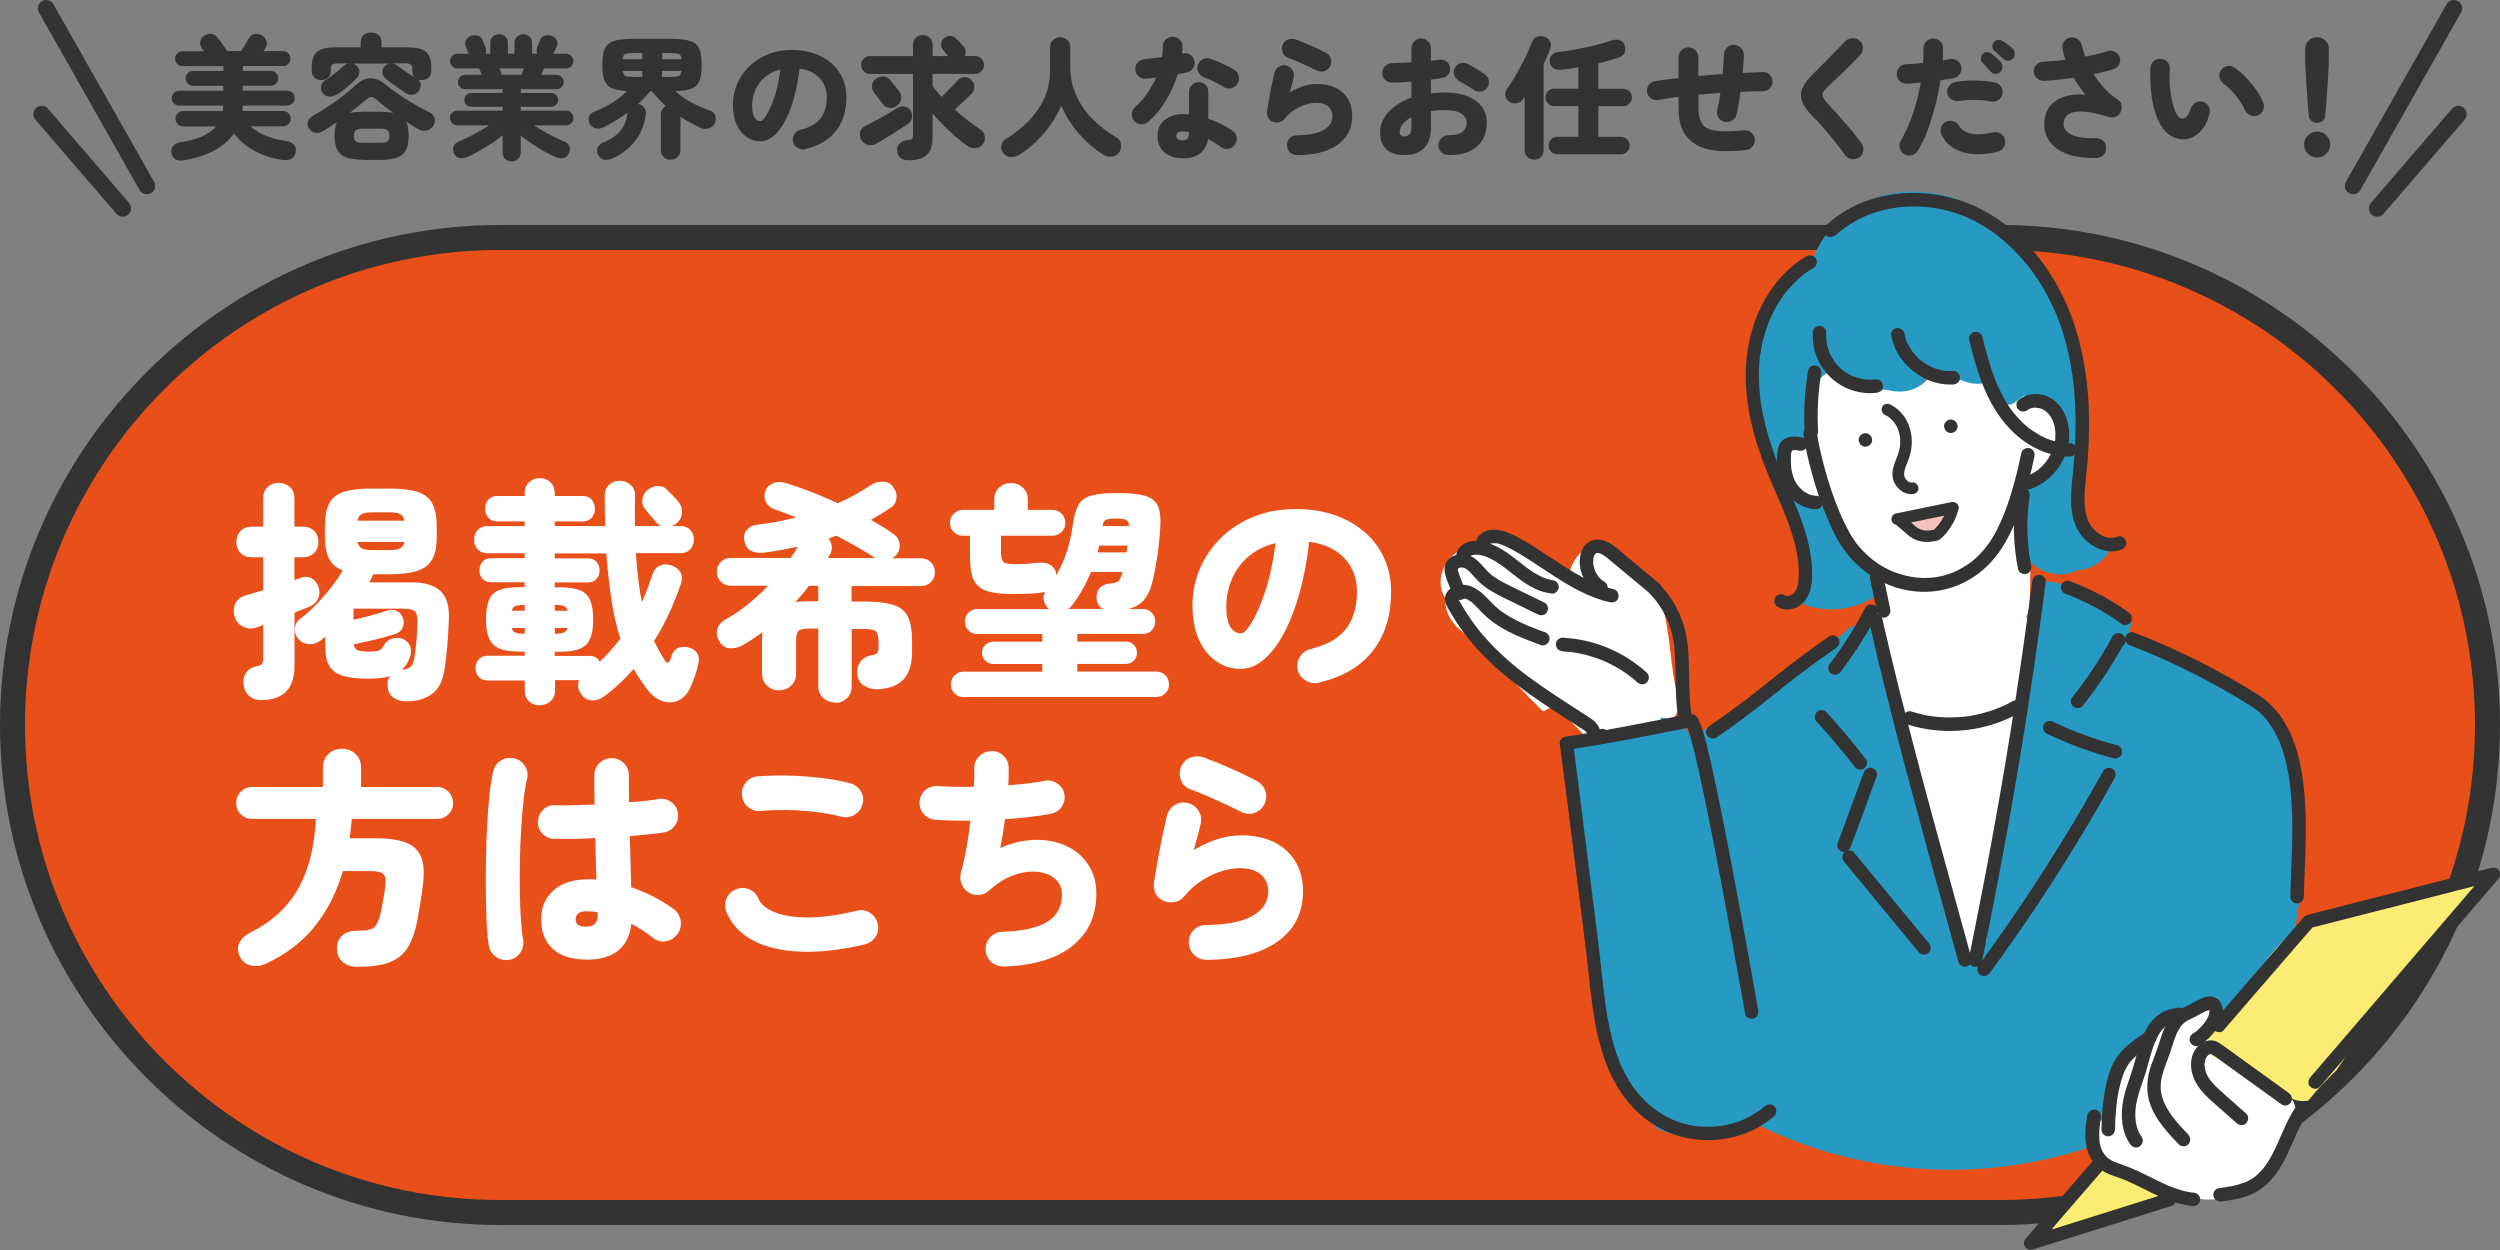 <?xml version="1.0" encoding="UTF-8"?>
<svg id="_レイヤー_1" data-name="レイヤー 1" xmlns="http://www.w3.org/2000/svg" viewBox="0 0 300 150" width="300" height="150">
  <rect x="0" y="0" width="300" height="150" fill="#808080" stroke="none"/>
  <g>
    <path d="M60,145.5c-32.26,0-58.5-26.24-58.5-58.5S27.74,28.5,60,28.5h180c32.26,0,58.5,26.24,58.5,58.5s-26.24,58.5-58.5,58.5H60Z" style="fill: #e94f18;"/>
    <path d="M240,30c31.43,0,57,25.57,57,57s-25.57,57-57,57H60c-31.43,0-57-25.57-57-57S28.57,30,60,30h180M240,27H60C27,27,0,54,0,87s27,60,60,60h180c33,0,60-27,60-60s-27-60-60-60h0Z" style="fill: #333;"/>
  </g>
  <g>
    <path d="M31.42,84.02c-.64,0-1.14-.17-1.53-.52-.38-.35-.6-.81-.66-1.39-.08-.54.03-1.01.32-1.41.29-.4.7-.65,1.22-.74.35-.07.58-.18.67-.31.09-.13.14-.37.14-.73v-3.92c-.13.06-.26.11-.39.15-.13.05-.24.09-.34.13-.58.21-1.13.19-1.65-.06s-.87-.65-1.04-1.23c-.19-.6-.15-1.13.1-1.61s.7-.8,1.33-.97c.3-.07.62-.16.95-.27.34-.1.68-.21,1.04-.32v-3.95h-1.37c-.58,0-1.03-.18-1.36-.53-.33-.35-.49-.78-.49-1.29s.16-.96.49-1.32c.33-.35.78-.53,1.36-.53h1.37v-3.39c0-.58.18-1.04.55-1.37.36-.34.81-.5,1.33-.5s.97.17,1.33.5c.36.34.54.79.54,1.37v3.39h1.04c.56,0,1.01.18,1.34.53.34.35.5.79.5,1.32s-.17.93-.5,1.29c-.34.35-.79.53-1.34.53h-1.04v2.74c.13-.04.26-.08.38-.13.12-.05.24-.09.35-.13.48-.19.92-.17,1.32.04.39.21.67.56.84,1.02.17.49.15.95-.04,1.4-.2.45-.54.77-1.02.98-.22.09-.49.2-.8.32-.31.12-.65.26-1.02.41v6.36c0,2.74-1.31,4.12-3.92,4.12ZM48.72,84.16c-.56,0-1.05-.14-1.47-.41-.42-.27-.67-.72-.74-1.36-.05-.49.05-.91.31-1.26-.36.11-.76.19-1.21.24-.45.05-.94.07-1.48.07-1.27,0-2.28-.12-3.03-.36-.75-.24-1.28-.64-1.6-1.2-.32-.56-.47-1.32-.47-2.27v-1.2c-.09.07-.18.15-.27.22s-.17.15-.27.22c-.41.32-.88.47-1.4.45-.52-.02-.97-.25-1.34-.7-.3-.37-.42-.79-.36-1.26.06-.47.27-.83.64-1.09.6-.43,1.22-.98,1.86-1.64s1.26-1.36,1.83-2.1c.58-.74,1.04-1.42,1.4-2.06-.77-.3-1.31-.77-1.64-1.41-.33-.64-.49-1.54-.49-2.67v-1.2c0-1.18.17-2.1.52-2.76s.92-1.12,1.74-1.39c.81-.26,1.9-.39,3.26-.39h2.3c1.38,0,2.48.13,3.29.39.81.26,1.4.72,1.77,1.39.36.66.54,1.58.54,2.76v1.2c0,1.18-.18,2.09-.54,2.74-.37.65-.95,1.12-1.77,1.39-.81.27-1.91.41-3.29.41h-2.02c-.08.17-.15.33-.22.49-.07.16-.16.32-.25.49h5.15c1.51,0,2.63.34,3.36,1.01s1.07,1.73,1.04,3.16c-.04,1.25-.1,2.42-.2,3.51-.09,1.09-.21,2.04-.34,2.84-.22,1.36-.73,2.33-1.53,2.9s-1.82.85-3.09.85ZM48.22,80.38c.54-.07.91-.21,1.11-.42s.34-.63.43-1.26c.09-.6.17-1.22.22-1.88.06-.65.09-1.35.11-2.1.02-.69-.08-1.14-.31-1.36-.22-.21-.73-.32-1.51-.32h-5.85v1.34c.63-.15,1.33-.32,2.07-.52.75-.2,1.36-.38,1.85-.55.49-.17.9-.17,1.25-.01.35.16.59.42.74.8.15.41.15.8.01,1.18-.14.37-.42.63-.85.78-.41.13-.91.28-1.48.43s-1.18.31-1.8.45c-.63.14-1.21.27-1.75.38.04.35.18.59.43.7s.7.17,1.33.17,1.08-.05,1.29-.15.38-.29.53-.57c.22-.43.58-.71,1.06-.85.49-.14.93-.11,1.34.1.41.21.68.5.8.88.12.38.11.79-.04,1.22-.21.63-.53,1.16-.98,1.57ZM42.9,62.48h5.63c-.07-.37-.24-.63-.49-.78-.25-.15-.68-.22-1.28-.22h-2.1c-.6,0-1.02.07-1.27.22-.25.15-.42.41-.49.78ZM44.66,66.01h2.1c.6,0,1.02-.07,1.28-.22s.41-.4.49-.76h-5.63c.07.35.24.61.49.76s.68.22,1.27.22Z" style="fill: #fff;"/>
    <path d="M64.79,84.66c-.5,0-.93-.16-1.29-.48-.35-.32-.53-.76-.53-1.32v-1.2h-4.45c-.47,0-.83-.14-1.08-.43-.25-.29-.38-.64-.38-1.05s.13-.74.38-1.04c.25-.3.61-.45,1.08-.45h4.45v-.5h-.7c-1.47,0-2.5-.28-3.08-.83-.58-.55-.87-1.56-.87-3.04,0-.99.12-1.76.36-2.32.24-.56.65-.96,1.23-1.19.58-.23,1.36-.35,2.35-.35h.7v-.59h-4.06c-.41,0-.74-.14-.99-.41-.25-.27-.38-.61-.38-1.02s.13-.78.38-1.05c.25-.27.58-.41.99-.41h4.06v-.59h-4.45c-.5,0-.9-.16-1.19-.48-.29-.32-.43-.7-.43-1.15s.14-.83.43-1.15c.29-.32.69-.48,1.19-.48h4.45v-.56h-3.28c-.47,0-.83-.15-1.09-.45-.26-.3-.39-.65-.39-1.06s.13-.79.39-1.09c.26-.3.63-.45,1.09-.45h3.28v-.34c0-.56.18-1,.53-1.32s.78-.48,1.29-.48.91.16,1.26.48.53.76.53,1.32v.34h3.36c.47,0,.83.15,1.08.45.25.3.38.66.38,1.09s-.13.77-.38,1.06c-.25.3-.61.45-1.08.45h-3.36v.56h6.05c-.02-.58-.03-1.17-.04-1.78,0-.61-.01-1.23-.01-1.86-.02-.56.15-1,.52-1.32.36-.32.8-.48,1.3-.48s.94.17,1.3.5c.36.34.54.77.52,1.32-.02.63-.03,1.25-.03,1.85v1.76h3.16c-.13-.06-.25-.13-.36-.21-.11-.08-.21-.19-.31-.32-.06-.07-.17-.21-.35-.42-.18-.21-.35-.41-.53-.62-.18-.21-.29-.35-.35-.42-.3-.37-.42-.78-.35-1.23.07-.45.28-.82.63-1.12.39-.3.81-.45,1.26-.46.45,0,.84.17,1.18.55.06.06.17.18.35.36.18.19.35.37.53.56.18.19.28.31.32.36.35.39.51.85.48,1.37s-.26.95-.67,1.29c-.19.15-.37.25-.56.31h1.04c.5,0,.9.16,1.19.48.29.32.43.7.43,1.15s-.14.83-.43,1.15c-.29.32-.69.48-1.19.48h-5.35c.07,1.05.17,2.06.28,3.04s.26,1.92.45,2.81c.24-.52.46-1.04.66-1.57.2-.52.38-1.05.55-1.57.17-.6.48-1,.92-1.2.45-.21.93-.21,1.46-.03.48.17.83.45,1.05.85.21.4.22.88.01,1.44-.41,1.19-.88,2.36-1.41,3.5s-1.12,2.23-1.78,3.28c.21.41.41.81.62,1.19.21.38.43.76.67,1.13.15.21.28.29.39.27.11-.03.21-.16.28-.41.04-.09.07-.18.1-.27s.05-.16.07-.24c.15-.43.42-.72.83-.87s.84-.15,1.3,0c.43.13.74.36.94.7.2.34.23.76.1,1.26-.08.41-.21.9-.41,1.46s-.4,1.05-.6,1.48c-.35.71-.82,1.19-1.4,1.44-.58.25-1.19.28-1.83.08-.64-.2-1.23-.61-1.75-1.25-.65-.84-1.24-1.72-1.76-2.63-1.16,1.33-2.37,2.45-3.64,3.36-.45.32-.93.45-1.44.41-.51-.05-.93-.31-1.25-.8-.36-.54-.43-1.08-.22-1.62h-2.88v1.2c0,.56-.18,1-.53,1.32-.35.32-.77.48-1.26.48ZM61.4,73.29h1.57v-.7c-.52,0-.9.05-1.12.14-.22.09-.37.28-.45.56ZM62.97,76.06v-.7h-1.57c.07.28.22.46.45.55.22.08.6.14,1.12.15ZM71.98,79.4c.86-.8,1.68-1.73,2.46-2.77-.45-1.38-.8-2.92-1.06-4.61s-.47-3.56-.62-5.61h-6.19v.59h3.98c.43,0,.77.14,1.02.41.25.27.38.62.38,1.05s-.13.75-.38,1.02c-.25.27-.59.41-1.02.41h-3.98v.59h.67c.99,0,1.77.12,2.35.35.58.23.99.63,1.23,1.19.24.56.36,1.33.36,2.32,0,1.47-.29,2.49-.85,3.04-.57.55-1.6.83-3.09.83h-.67v.5h4.17c.58,0,.99.23,1.23.7ZM66.58,73.29h1.54c-.08-.28-.22-.47-.43-.56-.21-.09-.58-.14-1.11-.14v.7ZM66.58,76.06c.52-.02.89-.07,1.11-.17.21-.09.36-.27.43-.53h-1.54v.7Z" style="fill: #fff;"/>
    <path d="M100.21,84.3c-.56,0-1.04-.18-1.43-.55-.39-.36-.59-.84-.59-1.44v-6.89h-.92c-.75,0-1.22.09-1.43.28-.21.19-.31.59-.31,1.2v3.89c0,.63-.2,1.13-.6,1.5-.4.36-.88.55-1.44.55s-1.04-.18-1.44-.55c-.4-.36-.6-.86-.6-1.5v-3.89c0-.19,0-.37.01-.55,0-.18.02-.34.04-.49-.37.28-.76.55-1.15.81-.39.26-.77.5-1.15.7-.49.3-1,.44-1.54.43-.54,0-.98-.28-1.32-.8-.3-.45-.39-.93-.28-1.44.11-.51.48-.94,1.09-1.27.86-.48,1.72-1.07,2.58-1.76s1.67-1.44,2.44-2.24h-4.48c-.47,0-.86-.16-1.19-.48-.33-.32-.49-.71-.49-1.18s.16-.86.49-1.19c.33-.33.72-.49,1.19-.49h7.2c.32-.45.6-.9.84-1.34-.63.13-1.28.26-1.95.38-.66.12-1.35.23-2.06.32-.58.07-1.08.02-1.51-.17-.43-.19-.72-.57-.87-1.15-.13-.56-.04-1.03.28-1.4.32-.37.76-.59,1.34-.64.82-.09,1.61-.21,2.37-.36.76-.15,1.5-.32,2.23-.5-.43-.17-.85-.33-1.27-.49s-.83-.3-1.22-.43c-.6-.21-.99-.54-1.19-.99-.2-.46-.19-.92.01-1.39.21-.41.53-.69.97-.84.44-.15.91-.15,1.41,0,1.9.58,3.99,1.39,6.27,2.44.73-.32,1.41-.66,2.06-1.02.64-.36,1.24-.72,1.78-1.08.48-.34,1-.5,1.55-.49.55,0,.98.23,1.27.66.32.43.44.88.38,1.36-.07.48-.29.84-.69,1.11-.39.26-.79.51-1.19.76-.4.24-.8.48-1.19.7.49.28.96.56,1.41.83.46.27.88.55,1.27.83.43.28.68.67.76,1.16.07.49-.05.94-.36,1.33-.17.19-.35.34-.53.45h3.47c.47,0,.86.16,1.18.49.32.33.48.72.48,1.19s-.16.86-.48,1.18c-.32.32-.71.48-1.18.48h-8.34v1.85h1.46c1.53,0,2.72.14,3.56.41.84.27,1.42.75,1.75,1.43.33.68.49,1.66.49,2.93v1.2c0,1.53-.35,2.67-1.05,3.4-.7.74-1.77,1.12-3.21,1.16-.58,0-1.1-.15-1.55-.46-.46-.31-.71-.78-.77-1.41-.06-.54.08-1.02.39-1.44s.77-.68,1.37-.77c.26-.04.46-.11.59-.22.13-.11.2-.33.2-.64v-.81c0-.62-.11-1.02-.32-1.2-.21-.19-.7-.28-1.44-.28h-1.46v6.89c0,.6-.2,1.08-.59,1.44-.39.36-.86.55-1.4.55ZM95.45,72.23c.54-.06,1.15-.08,1.82-.08h.92v-1.85h-1.12c-.24.34-.5.66-.77.98-.27.32-.56.63-.85.95ZM99.34,66.96h5.74s-.03,0-.04-.01c0,0-.02-.01-.04-.01-.62-.41-1.33-.84-2.13-1.3-.8-.46-1.64-.91-2.52-1.36l-.92.34c.21.26.33.56.38.91.05.35-.02.68-.21.99-.04.07-.08.15-.13.22-.05.08-.09.15-.13.22Z" style="fill: #fff;"/>
    <path d="M115.61,83.65c-.41,0-.77-.15-1.06-.45-.3-.3-.45-.65-.45-1.06s.15-.79.45-1.09c.3-.3.65-.45,1.06-.45h9.46v-.92h-5.88c-.35,0-.67-.13-.94-.39-.27-.26-.41-.58-.41-.95s.13-.69.41-.95c.27-.26.58-.39.94-.39h5.88v-.92h-7.81c-.41,0-.76-.14-1.05-.43-.29-.29-.43-.64-.43-1.05s.14-.79.43-1.08c.29-.29.64-.43,1.05-.43h8.65c-.32-.24-.53-.56-.63-.94-.1-.38-.06-.75.13-1.11-.13.02-.27.04-.41.07-.14.03-.29.05-.43.07-.6.04-1.14.07-1.62.08s-.94.03-1.37.03c-1.33,0-2.37-.12-3.12-.36s-1.29-.68-1.6-1.32c-.31-.63-.46-1.55-.46-2.74v-2.58h-.84c-.43,0-.8-.15-1.11-.46-.31-.31-.46-.67-.46-1.08s.15-.8.46-1.11c.31-.31.68-.46,1.11-.46h3.75v-1.2c0-.62.2-1.11.59-1.47.39-.36.87-.55,1.43-.55s1.01.18,1.41.55c.4.36.6.85.6,1.47v1.2h2.94c.43,0,.8.15,1.11.46.31.31.46.68.46,1.11s-.15.77-.46,1.08c-.31.31-.68.46-1.11.46h-6.16v2.04c0,.58.11.95.32,1.12s.67.25,1.36.25c.54,0,1.01-.01,1.4-.04.39-.03.84-.07,1.34-.13.65-.07,1.18.03,1.58.31.4.28.61.68.63,1.2,1.03-1.79,1.68-3.77,1.96-5.94.15-1.12.39-1.96.71-2.52.33-.56.86-.94,1.6-1.13.74-.2,1.79-.29,3.15-.29s2.51.12,3.28.35,1.27.66,1.53,1.29.33,1.52.24,2.67c-.09,1.31-.22,2.51-.39,3.6-.17,1.09-.37,2.1-.62,3.04-.22.82-.56,1.47-.99,1.95-.44.48-1.03.82-1.78,1.02h1.71c.43,0,.78.15,1.06.43.28.29.42.65.42,1.08s-.14.76-.42,1.05c-.28.29-.63.43-1.06.43h-7.87v.92h5.82c.37,0,.69.13.95.39.26.26.39.58.39.95s-.13.69-.39.95-.58.39-.95.39h-5.82v.92h9.49c.43,0,.79.15,1.08.45.29.3.43.66.43,1.09s-.14.77-.43,1.06c-.29.3-.65.45-1.08.45h-23.16ZM128.21,73.07h4.14c-.45-.24-.7-.65-.76-1.23-.04-.54.09-.97.39-1.29.3-.32.71-.49,1.23-.53.41-.04.7-.1.87-.2.17-.09.32-.3.45-.62.04-.09.07-.19.1-.28.03-.09.05-.19.07-.28h-3.78c-.58,1.44-1.33,2.75-2.24,3.95-.15.21-.31.36-.48.48ZM131.71,66.29h3.47c.04-.13.06-.27.07-.41,0-.14.02-.27.04-.41h-3.39c-.02.13-.05.27-.08.41-.04.14-.07.28-.11.41ZM132.3,63.13h3.19c-.02-.37-.13-.62-.34-.73s-.61-.17-1.2-.17c-.63,0-1.05.06-1.26.17-.21.11-.34.35-.39.73Z" style="fill: #fff;"/>
    <path d="M158.31,81.92c-.56.13-1.09.05-1.6-.24-.5-.29-.83-.71-.98-1.27-.13-.56-.05-1.09.25-1.58.3-.49.72-.81,1.26-.94,2.03-.5,3.48-1.33,4.33-2.49.85-1.16,1.27-2.62,1.27-4.4,0-1.59-.5-2.92-1.5-4-1-1.08-2.41-1.75-4.24-1.99-.37,3.19-.98,5.93-1.81,8.2-.83,2.28-1.8,4.02-2.91,5.24-1.11,1.21-2.27,1.82-3.49,1.82-1.06,0-2.04-.3-2.91-.9-.88-.6-1.58-1.46-2.1-2.59-.52-1.13-.78-2.51-.78-4.13s.3-3.05.9-4.44,1.45-2.62,2.55-3.7c1.1-1.07,2.41-1.91,3.93-2.52,1.52-.61,3.21-.91,5.05-.91,1.66,0,3.19.24,4.58.71s2.59,1.15,3.61,2.03c1.02.88,1.81,1.92,2.37,3.14.56,1.21.84,2.56.84,4.03,0,2.82-.71,5.17-2.13,7.04-1.42,1.88-3.58,3.17-6.5,3.88ZM148.93,76.01c.32,0,.75-.44,1.29-1.33.54-.89,1.08-2.14,1.62-3.77.54-1.62.95-3.54,1.23-5.74-1.29.32-2.37.85-3.25,1.61-.88.76-1.54,1.64-1.97,2.66-.44,1.02-.67,2.07-.69,3.15-.02,1.19.14,2.06.46,2.6.33.54.76.81,1.3.81Z" style="fill: #fff;"/>
    <path d="M42.95,116.02c-.77,0-1.37-.19-1.82-.57-.45-.38-.68-.92-.7-1.61-.02-.67.2-1.2.64-1.58.45-.38,1.02-.57,1.71-.57s1.22-.05,1.58-.14c.36-.09.64-.29.82-.6.19-.31.36-.78.5-1.41.09-.43.2-.95.31-1.57.11-.62.2-1.18.25-1.71.09-.67.01-1.13-.24-1.37-.25-.24-.77-.36-1.55-.36h-3.3c-.73,2.5-1.84,4.69-3.33,6.58-1.49,1.88-3.48,3.41-5.96,4.56-.58.26-1.17.32-1.78.18-.61-.14-1.04-.5-1.3-1.08-.28-.58-.3-1.12-.07-1.61.23-.49.68-.91,1.33-1.25,2.56-1.27,4.47-3.02,5.73-5.25,1.26-2.23,1.97-5.03,2.14-8.39h-7.67c-.52,0-.97-.19-1.34-.56-.37-.37-.56-.82-.56-1.34s.19-1,.56-1.37.82-.56,1.34-.56h8.51v-2.32c0-.69.22-1.24.67-1.65.45-.41.99-.62,1.62-.62s1.18.21,1.62.62c.45.41.67.96.67,1.65v2.32h9.13c.54,0,.99.19,1.36.56.36.37.55.83.55,1.37s-.18.97-.55,1.34c-.36.37-.82.56-1.36.56h-10.25c-.06.8-.14,1.58-.25,2.32h3c1.55,0,2.77.16,3.67.49.9.33,1.52.88,1.86,1.65s.44,1.83.29,3.18c-.08.73-.18,1.49-.31,2.28-.13.79-.25,1.49-.36,2.09-.26,1.46-.66,2.6-1.19,3.44-.53.84-1.27,1.43-2.22,1.78-.95.35-2.2.52-3.75.52Z" style="fill: #fff;"/>
    <path d="M61.1,115.18c-.58.09-1.1-.02-1.57-.35s-.76-.77-.87-1.33c-.11-.62-.2-1.46-.25-2.53-.06-1.07-.09-2.28-.11-3.61-.02-1.33-.01-2.73.01-4.17s.08-2.85.15-4.21c.07-1.36.17-2.6.29-3.72.12-1.12.27-2.02.43-2.72.15-.56.47-.99.95-1.29.49-.3,1.01-.38,1.57-.25.56.13.99.44,1.3.94.31.49.39,1.02.24,1.58-.17.67-.31,1.53-.42,2.56-.11,1.04-.21,2.17-.28,3.4-.08,1.23-.13,2.5-.15,3.79-.03,1.3-.03,2.56-.01,3.78.02,1.22.06,2.33.13,3.32.06.99.15,1.79.27,2.41.09.56-.02,1.08-.35,1.55-.33.48-.77.76-1.33.85ZM70.37,115.15c-1.74,0-3.08-.42-4.02-1.27-.94-.85-1.41-2.03-1.41-3.54s.49-2.6,1.48-3.49,2.38-1.33,4.17-1.33h.48c.17,0,.34,0,.5.03-.02-.75-.04-1.54-.07-2.38-.03-.84-.05-1.71-.07-2.6-.95.06-1.86.09-2.73.1-.87,0-1.61,0-2.23-.01-.56-.02-1.03-.23-1.4-.64-.37-.41-.55-.9-.53-1.46.04-.56.26-1.03.66-1.41s.88-.56,1.44-.52c.56.02,1.25.02,2.09,0,.83-.02,1.7-.05,2.62-.08-.02-.62-.03-1.22-.03-1.81v-1.69c0-.58.2-1.07.6-1.47s.89-.6,1.47-.6,1.07.2,1.47.6.6.89.6,1.47c0,.5,0,1.03.01,1.57,0,.54.01,1.09.01,1.65,1.57-.11,2.74-.24,3.53-.39.56-.09,1.07.03,1.53.36.46.34.72.77.8,1.32.09.54-.02,1.04-.35,1.5-.33.46-.76.73-1.3.83-.47.08-1.06.15-1.78.22-.72.08-1.5.15-2.34.22.04,1.12.07,2.21.1,3.26.03,1.05.05,2.01.07,2.87,1.03.35,1.98.77,2.86,1.23.88.47,1.62.93,2.24,1.4.47.35.75.82.84,1.39.09.57-.03,1.1-.36,1.58-.34.47-.79.76-1.36.88-.57.12-1.08,0-1.53-.35-.82-.65-1.71-1.23-2.66-1.74-.34,2.88-2.14,4.31-5.4,4.31ZM70.37,111.2c.41,0,.74-.1.98-.31.24-.21.36-.53.36-.98v-.17c0-.07,0-.17-.03-.28-.21-.04-.42-.07-.64-.08-.22-.02-.45-.03-.67-.03-.45,0-.77.09-.98.27-.21.18-.31.41-.31.69,0,.3.1.52.29.67.2.15.53.22.99.22Z" style="fill: #fff;"/>
    <path d="M103.77,113.33c-2.86.67-5.43.96-7.71.87-2.29-.09-4.19-.55-5.71-1.36-1.52-.81-2.58-1.95-3.18-3.4-.22-.54-.22-1.08.01-1.61s.61-.9,1.13-1.11c.54-.22,1.07-.22,1.6,0,.52.22.9.61,1.12,1.15.26.62.87,1.13,1.82,1.55.95.42,2.26.64,3.92.67,1.66.03,3.68-.24,6.05-.8.56-.15,1.08-.07,1.57.24.49.31.79.74.92,1.3.15.56.07,1.08-.24,1.57-.31.49-.74.79-1.3.92ZM101,98.01c-1.05-.26-2.14-.46-3.28-.59s-2.25-.21-3.35-.22-2.1.02-3.01.11c-.58.07-1.09-.07-1.54-.42s-.71-.82-.78-1.4c-.08-.56.07-1.07.42-1.54s.82-.73,1.4-.78c1.14-.09,2.37-.13,3.68-.1s2.62.12,3.92.27c1.3.15,2.47.36,3.51.64.56.13.99.44,1.3.92.31.49.39,1.01.24,1.57-.13.56-.44.99-.94,1.29-.5.3-1.02.38-1.58.25Z" style="fill: #fff;"/>
    <path d="M120.43,115.96c-.58.02-1.08-.16-1.5-.55-.42-.38-.64-.86-.66-1.44-.02-.58.17-1.08.56-1.5.39-.42.88-.64,1.46-.66,2.45-.07,4.25-.48,5.4-1.2,1.16-.73,1.74-1.81,1.74-3.25,0-.78-.27-1.41-.81-1.89-.54-.48-1.25-.76-2.13-.85-.88-.09-1.83.04-2.86.41s-2.03.99-3,1.89c-.34.3-.74.46-1.2.48-.47.02-.89-.09-1.26-.34-.37-.26-.64-.6-.8-1.02s-.18-.84-.07-1.27c.24-.86.46-1.84.66-2.94.2-1.1.36-2.22.49-3.36-.86.02-1.66.01-2.39-.01-.74-.03-1.37-.06-1.89-.1-.56-.06-1.02-.3-1.37-.73-.35-.43-.5-.92-.45-1.48.06-.56.3-1.02.73-1.37.43-.35.92-.5,1.48-.45.5.04,1.13.07,1.88.08.75.02,1.55.02,2.41,0,.04-.43.06-.82.07-1.18s0-.67-.01-.95c-.02-.6.17-1.1.57-1.51.4-.41.89-.62,1.47-.64.58-.02,1.07.17,1.47.56s.61.88.63,1.46c0,.3,0,.62-.01.97,0,.35-.02.71-.04,1.11.82-.06,1.6-.13,2.34-.22s1.4-.2,1.97-.31c.54-.11,1.05-.01,1.53.29.48.31.77.73.88,1.27.11.54.01,1.05-.29,1.51-.31.47-.73.76-1.27.87-.75.15-1.6.28-2.56.39-.96.11-1.96.21-3.01.28-.08.58-.16,1.16-.25,1.74-.09.58-.2,1.15-.31,1.71,1.44-.63,2.84-.96,4.21-.98,1.37-.02,2.61.22,3.71.73,1.1.5,1.98,1.25,2.63,2.23.65.98.98,2.14.98,3.49,0,2.65-.95,4.74-2.86,6.27-1.9,1.53-4.66,2.36-8.26,2.49Z" style="fill: #fff;"/>
    <path d="M144.77,115.18c-.58,0-1.07-.2-1.48-.6-.41-.4-.62-.89-.64-1.47-.02-.58.17-1.07.57-1.48.4-.41.89-.62,1.47-.62,2.52-.04,4.4-.41,5.64-1.12,1.24-.71,1.86-1.69,1.86-2.94,0-.82-.29-1.49-.87-2-.58-.51-1.41-.77-2.49-.77-.78,0-1.59.14-2.42.42-.83.28-1.62.68-2.38,1.19-.76.51-1.41,1.12-1.97,1.83-.3.36-.7.57-1.2.64-.5.07-.95,0-1.34-.2-.41-.21-.71-.51-.88-.92-.18-.41-.23-.84-.15-1.29.13-.84.28-1.75.46-2.74.18-.99.36-1.95.56-2.88.2-.93.37-1.72.52-2.35.15-.56.47-.99.97-1.29.49-.3,1.01-.37,1.55-.22.56.13.99.45,1.29.95s.37,1.04.22,1.6c-.22.95-.49,1.98-.81,3.08.93-.56,1.88-.99,2.83-1.3.95-.31,1.92-.46,2.91-.46,1.51,0,2.82.28,3.92.83,1.1.55,1.95,1.33,2.55,2.32.6,1,.9,2.19.9,3.57,0,2.54-.99,4.53-2.98,5.98-1.99,1.45-4.85,2.2-8.58,2.25ZM149.08,97.48c-.56-.28-1.21-.59-1.95-.94-.74-.34-1.49-.68-2.25-1.01-.77-.33-1.48-.61-2.13-.85-.52-.21-.88-.59-1.06-1.15s-.16-1.1.08-1.62c.26-.52.66-.87,1.19-1.04.53-.17,1.07-.15,1.61.06.99.37,2.02.79,3.08,1.26,1.06.47,2.08.95,3.05,1.46.5.24.87.62,1.09,1.13.22.51.22,1.04,0,1.58-.21.52-.58.9-1.12,1.13-.54.23-1.07.23-1.6-.01Z" style="fill: #fff;"/>
  </g>
  <g>
    <path d="M22.01,19.25c-.36.06-.68.02-.94-.13-.27-.15-.43-.41-.5-.77-.05-.33.02-.61.22-.85.2-.23.49-.38.85-.43,2.04-.29,3.47-.92,4.29-1.9h-3.94c-.26,0-.48-.09-.66-.27-.18-.18-.27-.39-.27-.64s.09-.47.27-.66c.18-.18.4-.27.66-.27h4.75c.02-.11.03-.22.04-.33,0-.11.01-.22.02-.33h-5.3c-.25,0-.46-.09-.63-.26s-.26-.39-.26-.63.09-.46.26-.63.39-.26.63-.26h5.3v-.59h-3.63c-.25,0-.46-.09-.63-.26-.18-.18-.26-.39-.26-.63s.09-.46.26-.63c.18-.18.39-.26.63-.26h3.63v-.59h-4.9c-.25,0-.46-.09-.63-.26s-.26-.39-.26-.63.09-.46.26-.63.39-.26.63-.26h2.59c-.07-.1-.14-.18-.18-.25-.05-.07-.08-.11-.1-.12-.17-.23-.23-.5-.18-.78.05-.29.19-.52.44-.69.27-.19.55-.27.85-.25.3.03.55.17.75.42.1.11.23.27.39.5.17.23.33.45.48.67s.26.37.31.46l.02.03h1.66c.1-.15.2-.32.32-.52.12-.2.23-.39.35-.58.12-.19.21-.35.27-.46.17-.28.41-.44.72-.5.31-.05.6.01.88.19.25.15.41.37.5.65.08.28.06.55-.08.79-.03.04-.07.1-.12.18s-.1.16-.17.25h2.37c.25,0,.46.09.63.26.18.18.26.39.26.63s-.09.46-.26.63c-.18.18-.39.26-.63.26h-4.83v.59h3.36c.25,0,.46.09.63.26s.26.39.26.63-.09.46-.26.63-.39.26-.63.26h-3.36v.59h5.34c.25,0,.46.09.63.26s.26.39.26.63-.09.46-.26.63-.39.26-.63.26h-5.34c-.01.11-.02.21-.02.32,0,.11-.01.22-.02.34h4.86c.26,0,.47.09.66.27.18.18.27.4.27.66s-.09.46-.27.64c-.18.18-.4.27-.66.27h-3.89c.93.9,2.39,1.49,4.38,1.78.39.06.69.23.87.5.19.27.23.58.14.94-.09.32-.26.55-.53.69s-.59.18-.98.13c-1.16-.16-2.27-.51-3.31-1.05s-1.9-1.25-2.56-2.14c-.57.81-1.36,1.49-2.38,2.05-1.02.55-2.25.95-3.7,1.18Z" style="fill: #333;"/>
    <path d="M43.59,19.17c-.83,0-1.5-.09-2-.26-.5-.17-.87-.47-1.1-.89-.23-.42-.34-1-.34-1.74,0-.65.09-1.19.27-1.62-.55.39-1.1.75-1.63,1.06-.33.2-.66.27-.98.21s-.57-.25-.75-.54c-.17-.29-.2-.57-.1-.85s.32-.5.64-.67c.55-.31,1.14-.67,1.76-1.08s1.22-.85,1.82-1.31c.59-.46,1.13-.91,1.62-1.35.53-.49,1.09-.74,1.66-.74s1.14.22,1.68.67c.45.36.97.75,1.56,1.16.59.41,1.21.81,1.86,1.19.65.38,1.28.73,1.89,1.02.31.15.53.37.66.66.13.29.11.59-.06.9-.17.34-.43.56-.78.66-.35.1-.7.05-1.04-.14-.23-.14-.48-.28-.73-.43-.25-.15-.51-.31-.78-.48.21.4.32.96.32,1.7s-.11,1.31-.34,1.74-.59.72-1.1.89c-.51.17-1.18.26-2.01.26h-2.02ZM40.41,11.33c-.3.18-.61.27-.92.26s-.58-.17-.79-.46c-.16-.22-.22-.48-.17-.77.05-.29.19-.51.44-.67.39-.26.79-.55,1.2-.87.41-.33.76-.63,1.06-.92.16-.14.33-.23.51-.29h-1.22c-.32,0-.54.05-.66.16-.12.11-.18.28-.18.53v.26c0,.34-.11.6-.34.78-.22.18-.49.27-.8.27s-.58-.1-.8-.3c-.22-.2-.34-.47-.34-.81v-.37c0-.9.21-1.53.64-1.9.43-.37,1.15-.55,2.18-.55h3.06v-.62c0-.37.12-.66.37-.86.25-.2.54-.3.88-.3s.63.1.88.3c.25.2.37.49.37.86v.62h3.17c1.03,0,1.76.18,2.18.55s.63,1,.63,1.9v.37c0,.34-.11.61-.33.81-.22.2-.49.3-.81.3-.16,0-.3-.02-.43-.06.17.16.27.36.29.59.02.23-.03.46-.16.69-.17.3-.42.47-.74.53-.33.05-.63-.01-.9-.19-.22-.15-.49-.33-.79-.54-.3-.21-.6-.42-.9-.64-.29-.22-.54-.41-.74-.58-.22-.19-.34-.43-.36-.71-.02-.28.07-.52.25-.73.2-.22.45-.34.75-.35h-4.59c.19.04.37.14.53.29.21.21.31.46.29.73s-.13.52-.32.73c-.34.37-.72.73-1.13,1.07s-.82.65-1.24.91ZM41.94,13.57c.44-.11.99-.16,1.65-.16h2.02c.63,0,1.16.05,1.58.14-.38-.28-.75-.55-1.1-.83-.35-.28-.67-.54-.94-.78-.22-.2-.43-.3-.61-.3-.18,0-.38.11-.61.31-.55.49-1.22,1.03-1.98,1.62ZM43.59,17.14h2.02c.46,0,.76-.06.9-.18.14-.12.22-.34.22-.66s-.07-.54-.22-.67-.45-.19-.9-.19h-2.02c-.46,0-.76.06-.9.19s-.22.35-.22.67.07.54.22.66c.14.12.45.18.9.18ZM46.93,7.6c.25.01.47.09.67.24.28.21.62.45,1.02.72.4.27.77.5,1.11.69-.16-.18-.24-.42-.24-.7v-.26c0-.25-.06-.42-.19-.53-.13-.11-.35-.16-.66-.16h-1.71Z" style="fill: #333;"/>
    <path d="M61.42,19.38c-.3,0-.56-.1-.78-.3-.22-.2-.33-.46-.33-.79v-2.05c-.41.33-.86.66-1.36.99s-1.01.64-1.51.92c-.51.28-.98.52-1.42.71-.29.12-.58.15-.87.1-.29-.05-.51-.22-.66-.51-.14-.27-.17-.54-.08-.82.09-.28.28-.49.59-.62.35-.15.74-.33,1.17-.54.43-.21.86-.44,1.3-.69.44-.25.84-.49,1.22-.74h-3.82c-.25,0-.45-.09-.62-.26-.17-.17-.26-.38-.26-.62s.08-.45.26-.62.38-.26.62-.26h5.46v-.46h-3.78c-.22,0-.42-.08-.58-.24-.17-.16-.25-.36-.25-.59s.08-.43.25-.59c.17-.16.36-.24.58-.24h3.78v-.46h-4.51c-.23,0-.44-.08-.61-.25-.17-.17-.26-.37-.26-.6s.08-.45.26-.62c.17-.17.37-.25.61-.25h2l-.32-.77h-2.62c-.25,0-.45-.09-.62-.26-.17-.17-.26-.38-.26-.62s.08-.45.26-.62c.17-.17.38-.26.62-.26h1.39l-.02-.02c-.06-.13-.13-.28-.2-.45-.07-.17-.12-.29-.15-.37-.11-.28-.1-.54.02-.78.12-.24.31-.41.58-.52.26-.11.53-.12.81-.04s.48.25.58.5c.02.06.08.2.17.42.09.21.16.38.2.5.1.28.09.53-.02.75h.59v-1.26c0-.33.1-.59.31-.78s.46-.29.76-.29.55.1.75.29.3.45.3.78v1.26h.78v-1.26c0-.33.1-.59.31-.78s.46-.29.76-.29.55.1.75.29.3.45.3.78v1.26h.62c-.11-.22-.11-.47-.02-.75.04-.12.11-.28.2-.5.09-.21.15-.35.18-.42.11-.26.3-.42.58-.5.28-.08.54-.07.8.04.28.11.48.28.6.52.12.24.12.5,0,.78-.03.07-.09.2-.18.37-.09.17-.17.32-.23.45l-.02.02h1.55c.25,0,.45.09.62.26s.26.38.26.62-.09.45-.26.62-.38.26-.62.26h-2.66l-.32.77h1.84c.23,0,.43.08.6.25.17.17.25.37.25.62s-.08.43-.25.6-.37.25-.6.25h-4.3v.46h3.66c.22,0,.42.08.58.24.17.16.25.36.25.59s-.08.43-.25.59c-.17.16-.36.24-.58.24h-3.66v.46h5.44c.25,0,.45.09.62.26.17.17.26.38.26.62s-.09.45-.26.62-.38.26-.62.26h-3.87c.38.25.79.49,1.22.74.43.25.86.47,1.3.69s.82.39,1.18.54c.31.13.5.33.58.62.08.28.05.56-.09.82-.15.29-.37.46-.66.51-.29.05-.58.02-.88-.1-.43-.18-.89-.41-1.38-.69-.5-.28-.99-.58-1.48-.91-.49-.33-.94-.66-1.36-.98v2c0,.33-.11.59-.32.79-.21.2-.47.3-.77.3ZM60.22,8.98h2.34c.03-.09.07-.2.13-.34.05-.14.11-.28.18-.43h-2.94c.06.15.12.29.18.43.05.14.1.25.13.34Z" style="fill: #333;"/>
    <path d="M80.48,19.17c-.33,0-.61-.11-.83-.32s-.34-.5-.34-.85v-4.27c0-.25.06-.45.17-.62.11-.17.25-.3.42-.4-.64-.57-1.19-1.15-1.66-1.76h-.24c-.2.27-.42.53-.66.78-.23.26-.49.51-.77.75.3.04.54.19.72.43.18.25.25.52.21.83-.17,1.26-.62,2.34-1.34,3.23-.72.9-1.63,1.59-2.74,2.08-.33.14-.65.17-.96.1-.31-.07-.54-.27-.69-.58-.16-.31-.18-.6-.05-.87.13-.27.32-.46.58-.57.92-.36,1.62-.82,2.1-1.37s.78-1.29.9-2.23c-.46.33-.93.65-1.42.94-.49.3-.99.57-1.49.82-.34.16-.66.19-.97.1-.3-.1-.53-.29-.68-.59-.14-.3-.15-.58-.05-.83.11-.26.29-.44.56-.54.85-.34,1.6-.71,2.25-1.12.65-.41,1.23-.86,1.75-1.38-.78-.04-1.38-.16-1.82-.34-.43-.19-.73-.5-.9-.94s-.25-1.05-.25-1.84c0-.66.06-1.2.17-1.61.11-.41.31-.73.59-.95.28-.22.67-.38,1.16-.46.49-.08,1.12-.13,1.89-.13h4.32c.76,0,1.38.04,1.88.13.5.09.88.24,1.16.46.28.22.47.54.58.95.11.41.17.95.17,1.61,0,.81-.09,1.44-.26,1.88-.18.44-.49.75-.95.94s-1.11.28-1.95.3c.59.54,1.23,1,1.94,1.37.7.37,1.47.7,2.29,1,.27.1.46.29.57.59.11.3.09.6-.06.91-.14.28-.37.48-.7.6s-.67.1-1.01-.06c-.85-.38-1.66-.83-2.42-1.33v3.98c0,.35-.11.63-.34.85s-.5.32-.82.32ZM74.72,7.1h2.35v-.74h-.98c-.51,0-.86.04-1.05.11s-.3.28-.33.62ZM76.1,9.23h.98v-.72h-2.35c.04.33.15.53.34.61.18.07.53.11,1.04.11ZM79.46,7.1h2.34c-.04-.34-.15-.55-.34-.62-.18-.07-.53-.11-1.04-.11h-.96v.74ZM79.46,9.23h.96c.5,0,.85-.04,1.03-.11s.3-.28.34-.61h-2.34v.72Z" style="fill: #333;"/>
    <path d="M96.63,17.9c-.32.07-.62.03-.91-.14-.29-.17-.47-.41-.56-.73-.07-.32-.03-.62.14-.9.17-.28.41-.46.72-.54,1.16-.29,1.99-.76,2.47-1.42.49-.66.73-1.5.73-2.51,0-.91-.29-1.67-.86-2.29s-1.38-1-2.42-1.14c-.21,1.82-.56,3.39-1.03,4.69-.47,1.3-1.03,2.3-1.66,2.99s-1.3,1.04-1.99,1.04c-.61,0-1.16-.17-1.66-.51-.5-.34-.9-.83-1.2-1.48-.3-.65-.45-1.43-.45-2.36s.17-1.74.51-2.54c.34-.79.83-1.5,1.46-2.11s1.38-1.09,2.25-1.44c.87-.35,1.83-.52,2.89-.52.95,0,1.82.14,2.62.41.79.27,1.48.66,2.06,1.16.58.5,1.03,1.1,1.35,1.79.32.69.48,1.46.48,2.3,0,1.61-.41,2.95-1.22,4.02-.81,1.07-2.05,1.81-3.71,2.22ZM91.27,14.53c.18,0,.43-.25.74-.76.31-.51.62-1.22.93-2.15.31-.93.54-2.02.7-3.28-.74.18-1.35.49-1.86.92s-.88.94-1.13,1.52c-.25.58-.38,1.18-.39,1.8-.01.68.08,1.18.26,1.49.19.31.43.46.74.46Z" style="fill: #333;"/>
    <path d="M105.2,17.22c-.34.19-.69.25-1.05.16-.36-.09-.63-.3-.81-.64-.17-.32-.2-.64-.1-.96.11-.32.33-.56.67-.72.36-.17.77-.38,1.22-.62.45-.24.9-.49,1.36-.76.46-.27.87-.51,1.23-.74.27-.15.55-.2.85-.16.3.04.53.2.69.48.17.28.23.57.18.86-.05.3-.21.54-.49.74-.3.21-.68.47-1.14.76-.46.29-.92.58-1.39.87-.47.29-.88.53-1.23.72ZM109.02,19.23c-.82,0-1.27-.37-1.36-1.1-.04-.36.06-.67.3-.91.24-.25.6-.39,1.08-.43.21-.02.35-.07.42-.16s.1-.22.1-.42v-7.34h-5.15c-.3,0-.55-.1-.76-.31s-.31-.46-.31-.76.1-.55.31-.76.46-.31.76-.31h5.15v-1.34c0-.36.12-.65.34-.86.23-.21.51-.32.84-.32s.61.11.84.32c.23.21.34.5.34.86v1.34h1.87c-.1-.12-.21-.25-.34-.4s-.21-.25-.26-.3c-.18-.2-.26-.45-.25-.74s.13-.52.34-.69c.25-.2.5-.3.77-.29.27.01.51.13.72.35.04.03.12.11.25.25.12.13.25.27.37.4.12.13.2.22.23.26.15.16.24.35.26.56.03.21,0,.41-.1.59h1.23c.3,0,.55.1.76.31s.31.46.31.76-.1.55-.31.76-.46.31-.76.31h-5.1v1.5c.16.2.33.41.51.62.18.21.37.43.58.64.21-.2.45-.43.7-.69s.49-.5.72-.74.4-.42.5-.54c.21-.25.48-.38.8-.39.32-.02.6.09.83.33.25.23.37.51.37.83s-.11.6-.34.83c-.12.13-.29.3-.53.52-.24.22-.48.45-.74.69-.26.24-.51.47-.74.68.5.46,1.02.9,1.55,1.31s1.05.78,1.54,1.1c.28.17.45.43.51.78.06.35,0,.66-.21.94-.23.31-.53.48-.89.51-.36.03-.69-.06-1-.27-.48-.35-.97-.75-1.47-1.18-.5-.44-.98-.89-1.44-1.36-.46-.47-.87-.92-1.25-1.36v2.9c0,.97-.24,1.67-.72,2.09-.48.42-1.21.63-2.19.63ZM107.58,12.74c-.28.19-.58.26-.9.21-.33-.05-.58-.22-.78-.5-.05-.08-.15-.22-.29-.4-.14-.18-.28-.37-.42-.55-.14-.19-.24-.32-.3-.39-.2-.25-.29-.53-.25-.86.04-.33.18-.58.44-.78.29-.21.59-.31.92-.3s.6.16.82.44c.06.06.17.19.32.39.15.2.3.39.46.58.16.19.26.33.31.42.21.28.29.58.22.91-.06.33-.25.6-.56.82Z" style="fill: #333;"/>
    <path d="M122.22,18.61c-.31.18-.64.26-1,.23-.36-.03-.64-.2-.86-.52-.2-.28-.27-.58-.19-.9.07-.33.26-.58.56-.76.99-.61,1.89-1.31,2.68-2.12.79-.81,1.42-1.71,1.89-2.71.46-1,.7-2.09.7-3.26v-2.86c0-.37.12-.67.36-.9s.53-.34.86-.34.63.11.86.34.35.52.35.9v2.19c0,1.34.25,2.56.75,3.63.5,1.08,1.17,2.03,2.02,2.85.84.82,1.77,1.53,2.77,2.11.31.17.49.43.55.77s0,.66-.18.96c-.19.31-.48.5-.86.56s-.73,0-1.05-.21c-1.1-.67-2.09-1.53-2.98-2.56s-1.59-2.15-2.1-3.34c-.32.76-.74,1.51-1.26,2.26s-1.11,1.44-1.77,2.07c-.66.63-1.35,1.18-2.09,1.62Z" style="fill: #333;"/>
    <path d="M136.16,14.58c-.23-.25-.35-.53-.35-.86s.12-.61.37-.83c.54-.49,1.03-1.04,1.46-1.65.43-.61.8-1.25,1.1-1.92-.22.02-.44.04-.66.06-.21.02-.41.04-.59.05-.33.02-.62-.07-.86-.28-.24-.21-.37-.49-.39-.84-.01-.33.08-.6.28-.82s.48-.35.84-.39c.32-.03.66-.07,1.01-.11.35-.04.71-.09,1.07-.14.06-.42.1-.84.1-1.26.01-.33.12-.61.34-.84s.49-.34.82-.34.62.11.86.34.35.51.34.84c-.01.14-.02.28-.02.42,0,.14-.02.29-.04.42l.08-.02c.32-.07.62-.02.9.15.28.18.45.42.51.74.07.32.02.61-.16.88-.18.27-.43.44-.75.51-.15.03-.31.07-.5.1-.18.04-.38.08-.59.12-.34,1.1-.81,2.14-1.41,3.14-.6.99-1.29,1.83-2.08,2.53-.25.22-.53.34-.85.34s-.6-.11-.83-.34ZM141.93,18.99c-.9,0-1.62-.23-2.18-.7-.56-.47-.84-1.13-.84-1.98,0-.8.28-1.44.85-1.91.56-.47,1.31-.71,2.22-.71.23,0,.47.02.7.05v-2.7c0-.33.11-.61.34-.84s.5-.34.83-.34.61.11.82.34c.22.23.33.51.33.84v3.22c.57.19,1.1.41,1.6.66.5.25.94.51,1.31.78.28.19.44.45.49.78s-.02.62-.22.89c-.19.27-.45.43-.78.49-.33.06-.62-.01-.89-.22-.22-.17-.47-.34-.73-.5-.26-.17-.54-.32-.82-.46-.11.74-.42,1.31-.94,1.72s-1.22.62-2.1.62ZM141.9,16.85c.52,0,.78-.27.78-.8v-.21c-.14-.02-.27-.04-.4-.05s-.26-.02-.38-.02c-.49,0-.74.18-.74.53s.25.54.74.54ZM146.81,10.4c-.36-.22-.74-.43-1.14-.62-.4-.19-.76-.35-1.1-.46-.3-.12-.54-.3-.71-.56s-.23-.54-.15-.86c.09-.32.27-.57.55-.74.28-.18.58-.22.89-.12.33.1.68.22,1.05.38.37.15.73.32,1.07.49.35.17.64.34.89.5.28.17.44.42.5.76s-.01.64-.19.92c-.18.27-.43.43-.75.5-.32.06-.62.01-.9-.16Z" style="fill: #333;"/>
    <path d="M155.66,18.62c-.33,0-.61-.11-.85-.34-.24-.23-.36-.51-.37-.84-.01-.33.1-.61.33-.85.23-.23.51-.35.84-.35,1.44-.02,2.51-.23,3.22-.64s1.06-.97,1.06-1.68c0-.47-.17-.85-.5-1.14s-.81-.44-1.42-.44c-.45,0-.91.08-1.38.24-.47.16-.93.39-1.36.68-.43.29-.81.64-1.13,1.05-.17.2-.4.33-.69.37-.29.04-.54,0-.77-.11-.24-.12-.4-.29-.5-.53-.1-.23-.13-.48-.09-.74.07-.48.16-1,.26-1.57s.21-1.11.32-1.65c.11-.53.21-.98.3-1.34.08-.32.27-.57.55-.74.28-.17.58-.21.89-.13.32.07.57.26.74.54.17.29.21.59.13.91-.13.54-.28,1.13-.46,1.76.53-.32,1.07-.57,1.62-.74.54-.18,1.1-.26,1.66-.26.86,0,1.61.16,2.24.47.63.31,1.12.76,1.46,1.33.34.57.51,1.25.51,2.04,0,1.45-.57,2.59-1.71,3.42-1.14.83-2.77,1.26-4.9,1.29ZM158.12,8.51c-.32-.16-.69-.34-1.11-.54-.42-.2-.85-.39-1.29-.58s-.84-.35-1.22-.49c-.3-.12-.5-.34-.61-.66-.11-.32-.09-.63.05-.93.15-.3.38-.5.68-.59s.61-.09.92.03c.57.21,1.15.45,1.76.72.61.27,1.19.54,1.74.83.29.14.5.35.62.65.13.29.13.59,0,.9-.12.3-.33.51-.64.65s-.61.13-.91,0Z" style="fill: #333;"/>
    <path d="M168.5,18.61c-.54,0-1.03-.09-1.47-.27-.44-.18-.78-.47-1.04-.86s-.38-.91-.38-1.55c0-.91.33-1.73,1-2.47.67-.74,1.59-1.32,2.76-1.74v-1.92c-.41.03-.81.06-1.2.08s-.76.03-1.1.03-.61-.11-.85-.33c-.23-.22-.35-.49-.35-.82s.11-.61.34-.83.51-.34.84-.35c.34-.01.71-.02,1.11-.04.4-.02.8-.03,1.21-.06v-1.68c0-.33.11-.61.34-.84.22-.23.5-.34.83-.34s.61.11.83.34c.22.23.34.51.34.84v1.49c.17-.02.34-.04.5-.06.16-.02.31-.04.45-.06.33-.05.63,0,.89.18.26.18.41.42.46.74.05.33-.02.61-.22.85-.2.23-.46.38-.78.43-.19.03-.39.06-.61.1-.21.03-.44.06-.69.08v1.65c.54-.06,1.11-.1,1.7-.1,1.01,0,1.89.14,2.64.43.75.29,1.33.7,1.74,1.25.41.54.62,1.19.62,1.95,0,.82-.19,1.53-.56,2.12s-.9,1.04-1.59,1.34c-.69.3-1.51.44-2.46.42-.33-.01-.61-.13-.85-.36-.24-.23-.35-.51-.34-.84,0-.33.12-.61.35-.84.23-.23.52-.34.85-.34,1.45.01,2.18-.49,2.18-1.5,0-.48-.22-.85-.66-1.12-.44-.27-1.1-.4-1.96-.4-.3,0-.58,0-.86.02-.27.02-.54.05-.79.09v1.87c0,1.17-.28,2.04-.84,2.59-.56.55-1.35.83-2.36.83ZM168.5,16.38c.25,0,.45-.08.62-.23.17-.15.25-.48.25-.97v-1.12c-.45.25-.79.52-1.04.83s-.37.63-.37.96c0,.17.05.3.15.39.1.09.23.14.39.14ZM176.82,10.77c-.24-.17-.51-.35-.83-.54-.32-.19-.6-.35-.85-.48-.28-.15-.48-.38-.61-.68-.13-.3-.12-.59.02-.87.16-.32.4-.52.71-.61s.61-.05.89.1c.2.1.43.22.69.37s.51.3.75.46c.25.15.45.3.62.42.26.18.41.43.45.75.04.32-.03.61-.22.86-.19.26-.45.4-.76.44-.31.04-.6-.03-.86-.22Z" style="fill: #333;"/>
    <path d="M184.1,19.14c-.31,0-.58-.1-.8-.3-.22-.2-.34-.48-.34-.83v-6.38c-.03.05-.07.1-.1.15-.04.05-.07.1-.1.15-.19.26-.45.41-.78.46-.33.05-.62-.02-.88-.2-.27-.18-.42-.42-.46-.73-.04-.3.03-.57.2-.81.25-.32.51-.72.8-1.2.29-.48.58-.99.86-1.52.29-.53.55-1.05.78-1.55.23-.5.42-.94.56-1.31.12-.33.32-.55.6-.66.28-.11.58-.11.89,0,.3.1.52.27.66.53.14.26.16.55.04.88-.1.28-.21.57-.35.89-.14.31-.29.64-.45.98v10.34c0,.35-.11.63-.33.83-.22.2-.49.3-.81.3ZM186.88,18.5c-.29,0-.53-.1-.74-.3-.2-.2-.3-.45-.3-.74s.1-.54.3-.74c.2-.21.45-.31.74-.31h2.53v-3.68h-2.91c-.29,0-.53-.1-.74-.31-.2-.21-.3-.46-.3-.74s.1-.53.3-.74.45-.3.74-.3h2.91v-2.56c-.36.06-.72.12-1.07.17-.35.05-.69.09-1.01.12-.33.04-.63-.02-.9-.18-.27-.16-.42-.42-.46-.78-.04-.32.04-.59.25-.81s.5-.34.87-.38c.47-.04.98-.11,1.54-.21.56-.1,1.13-.21,1.71-.33.58-.12,1.13-.26,1.66-.4s.98-.29,1.38-.42c.34-.12.66-.13.96-.05.3.09.5.28.61.58.13.36.12.67,0,.94-.13.26-.34.44-.62.54-.71.26-1.56.5-2.53.74v3.04h2.99c.29,0,.53.1.74.3.2.2.3.45.3.74s-.1.54-.3.74c-.2.21-.45.31-.74.31h-2.99v3.68h2.72c.29,0,.53.1.74.31.2.21.3.46.3.74s-.1.53-.3.74c-.2.2-.45.3-.74.3h-7.63Z" style="fill: #333;"/>
    <path d="M209.51,18c-.84.1-1.68.14-2.51.14s-1.61-.1-2.32-.3c-.71-.19-1.33-.52-1.84-.98-.49-.45-.85-.98-1.08-1.61-.23-.62-.34-1.42-.34-2.39v-1.23c-.46.05-.89.11-1.3.18-.41.06-.79.13-1.13.19-.32.05-.61-.01-.87-.2-.26-.19-.42-.43-.47-.74-.05-.31.01-.6.2-.86.19-.27.43-.42.74-.46.41-.06.85-.13,1.33-.19.48-.06.98-.12,1.5-.18v-2.5c0-.33.12-.61.34-.84.23-.23.51-.34.84-.34s.61.11.85.34.35.51.35.84v2.26c.95-.1,1.92-.18,2.91-.24.04-.41.08-.81.1-1.2.03-.39.04-.77.06-1.14.01-.33.13-.61.37-.84s.52-.34.85-.33c.33.01.61.14.84.38.23.24.34.53.33.86-.01.34-.03.69-.05,1.05-.02.36-.05.72-.08,1.08.85-.04,1.66-.07,2.42-.1.32-.01.59.1.82.33.22.23.34.5.34.82s-.11.59-.34.82c-.22.23-.5.34-.82.33-.42,0-.85,0-1.3.02s-.92.03-1.38.05c-.08.5-.15.98-.23,1.45-.08.46-.16.88-.25,1.26-.07.32-.25.57-.54.74-.28.17-.58.22-.9.14-.34-.07-.59-.25-.75-.53s-.2-.58-.13-.91c.15-.63.28-1.3.38-2.02-.45.03-.89.07-1.34.1-.44.04-.88.08-1.3.12v1.5c0,.58.06,1.04.17,1.4.11.36.28.64.5.86.36.32.93.52,1.7.59.77.07,1.8.05,3.1-.08.33-.03.62.05.87.26.25.2.39.47.42.8.04.33-.04.62-.25.87s-.48.4-.81.44Z" style="fill: #333;"/>
    <path d="M223.08,18.9c-.27.18-.57.25-.9.19-.34-.05-.59-.21-.78-.48-.37-.53-.79-1.09-1.26-1.67-.46-.58-.93-1.14-1.38-1.66-.46-.53-.87-.97-1.23-1.32-.63-.63-1.05-1.21-1.26-1.74-.21-.53-.21-1.07.02-1.62.22-.55.68-1.15,1.36-1.8.21-.2.47-.46.78-.78.31-.31.65-.66,1.01-1.02.36-.37.72-.73,1.06-1.09s.66-.68.94-.97c.24-.23.52-.36.86-.37s.62.1.86.32c.25.22.37.5.38.84,0,.34-.1.63-.33.87-.37.41-.78.83-1.23,1.28-.45.45-.88.87-1.3,1.26-.42.4-.77.73-1.06.99-.42.38-.69.69-.82.92-.13.23-.13.46,0,.69.13.23.38.54.74.94.36.37.77.82,1.22,1.33.45.51.91,1.05,1.38,1.6s.88,1.09,1.24,1.6c.19.27.26.57.21.9-.05.34-.22.6-.5.79Z" style="fill: #333;"/>
    <path d="M228.51,18.51c-.28-.17-.46-.42-.54-.74-.09-.32-.04-.62.13-.9.57-.96,1.05-2.05,1.46-3.26.41-1.22.71-2.45.93-3.7-.3.03-.58.06-.86.08-.27.02-.53.04-.76.05-.33.02-.62-.07-.86-.28-.25-.21-.38-.48-.4-.81-.01-.33.09-.62.3-.86.21-.24.49-.37.82-.38.34-.02.68-.05,1.02-.07.34-.03.68-.06,1.01-.09.05-.6.07-1.16.05-1.68-.01-.33.09-.62.3-.86.21-.25.49-.37.82-.38.33-.01.62.09.86.31.25.22.37.5.37.84.01.22.01.46,0,.7,0,.24-.02.49-.04.76.29-.05.56-.1.82-.14.32-.07.62-.03.89.14.27.17.44.42.52.74.06.33,0,.63-.17.9s-.43.43-.76.5c-.21.04-.45.09-.72.13s-.55.09-.85.14c-.15.99-.35,2-.62,3.03-.26,1.03-.57,2.01-.91,2.94s-.74,1.76-1.18,2.47c-.17.28-.42.46-.74.54-.32.09-.62.04-.9-.13ZM239.69,18.21c-1.67.39-3.09.4-4.24.02-1.15-.38-1.96-1.05-2.43-1.98-.15-.3-.18-.6-.1-.92.08-.31.27-.55.56-.7.29-.16.59-.19.9-.1s.55.28.71.57c.25.44.7.74,1.37.91s1.58.13,2.73-.13c.32-.07.62-.02.9.16.28.18.45.44.51.77.08.32.02.61-.16.88-.18.27-.43.44-.75.53ZM238.89,12.19c-.33-.09-.72-.14-1.18-.17-.45-.03-.92-.03-1.39-.02s-.91.06-1.3.12c-.31.04-.6-.02-.86-.19-.27-.17-.43-.41-.48-.72-.06-.31,0-.6.18-.86s.43-.43.74-.5c.5-.1,1.04-.15,1.62-.18.58-.02,1.15-.01,1.72.03s1.07.12,1.5.22c.31.07.55.25.71.52.17.27.21.56.14.87-.08.31-.25.55-.52.71-.27.17-.56.22-.87.15ZM240.04,8.64c-.15.15-.34.22-.57.22s-.42-.08-.58-.26c-.11-.12-.27-.29-.49-.53-.22-.23-.4-.44-.55-.61-.11-.12-.15-.27-.14-.47s.08-.37.22-.52c.13-.13.29-.2.47-.22.19-.02.36.03.52.14.18.13.39.3.62.5s.42.4.56.58c.14.17.21.36.2.58,0,.21-.09.41-.26.58ZM240.43,7.09c-.12-.12-.3-.28-.54-.49-.24-.21-.44-.39-.6-.54-.12-.11-.18-.26-.2-.46s.04-.38.17-.54c.12-.15.27-.24.45-.27.18-.03.36,0,.53.1.19.11.41.25.66.43.25.18.46.36.63.53.15.16.23.35.25.56.02.21-.05.41-.2.59-.14.17-.32.26-.55.28-.23.02-.43-.05-.6-.2Z" style="fill: #333;"/>
    <path d="M251.56,18.96c-1.57.02-2.83-.18-3.79-.6-.96-.42-1.63-.99-2.02-1.71-.39-.72-.52-1.52-.39-2.39.15-1,.66-1.76,1.52-2.28.86-.52,1.99-.72,3.38-.62-.52-.62-1-1.3-1.42-2.03-1.22.18-2.39.3-3.54.37-.33.01-.62-.09-.86-.3-.24-.21-.37-.48-.39-.81-.01-.33.1-.61.32-.83.22-.22.5-.34.83-.35.43-.02.86-.05,1.3-.09.44-.04.89-.08,1.35-.14-.07-.21-.14-.42-.19-.63-.05-.21-.11-.42-.16-.63-.06-.32-.01-.62.16-.89.17-.27.42-.45.75-.52.32-.06.62,0,.89.18.27.18.45.43.52.75.05.22.11.45.18.68.06.23.14.46.22.68.48-.1.94-.2,1.39-.3.45-.11.87-.22,1.26-.35.32-.11.62-.09.91.05s.49.36.59.67c.1.31.07.6-.08.88-.15.28-.38.46-.7.56-.34.11-.71.21-1.1.31-.39.1-.81.19-1.25.28.37.61.8,1.18,1.29,1.7.49.53,1,.97,1.56,1.32.25.15.41.37.48.66.07.29.05.57-.08.85-.13.27-.33.46-.6.57-.27.11-.55.13-.82.04-1.21-.37-2.2-.59-2.97-.64s-1.35.02-1.74.23c-.39.21-.62.52-.7.94-.11.65.14,1.15.74,1.51.6.36,1.64.53,3.13.5.33-.01.61.1.85.33.23.23.35.51.35.84,0,.33-.1.61-.33.85-.23.23-.51.36-.84.37Z" style="fill: #333;"/>
    <path d="M259.33,15.1c-.32-.53-.58-1.17-.79-1.9s-.35-1.53-.43-2.39c-.08-.86-.1-1.74-.06-2.64.01-.33.14-.6.38-.82s.53-.31.86-.29c.33.01.6.14.81.38.21.25.3.53.28.86-.05.73-.05,1.43,0,2.11.06.68.16,1.3.3,1.86s.31,1.02.49,1.38c.25.46.54.65.87.56.34-.08.62-.49.86-1.2.11-.31.31-.54.6-.7.29-.16.59-.19.9-.08.31.11.53.3.66.59.13.29.16.59.07.91-.26.9-.63,1.59-1.12,2.08-.49.49-1.02.78-1.6.88-.58.1-1.14,0-1.69-.27-.55-.28-1.02-.73-1.4-1.34ZM270.91,13.87c-.3.11-.6.09-.9-.05-.3-.14-.52-.36-.65-.66-.14-.35-.34-.72-.62-1.11-.27-.39-.57-.76-.9-1.11s-.65-.65-.98-.88c-.27-.19-.44-.45-.52-.76-.08-.31-.02-.62.18-.9.19-.26.45-.41.77-.47.32-.06.61,0,.88.2.5.36.98.78,1.43,1.26s.85.97,1.2,1.47c.35.51.61.99.79,1.46.12.3.11.6-.02.91-.13.31-.36.52-.66.64Z" style="fill: #333;"/>
    <path d="M278.05,18.9c-.43,0-.79-.15-1.1-.46-.31-.31-.46-.68-.46-1.1s.16-.81.46-1.1c.31-.3.68-.45,1.1-.45s.81.15,1.11.45c.3.3.46.67.46,1.1s-.15.79-.46,1.1c-.3.31-.67.46-1.11.46ZM278.05,14.75c-.27,0-.5-.09-.69-.26-.19-.18-.3-.4-.32-.66-.04-.56-.09-1.18-.14-1.85-.05-.67-.09-1.32-.14-1.97-.04-.65-.08-1.23-.1-1.76-.03-.53-.04-.94-.04-1.22v-1.18c0-.37.13-.7.4-.97s.61-.41,1.02-.41.76.14,1.02.41c.27.27.4.59.4.97v1.18c0,.29-.01.7-.04,1.22-.03.53-.06,1.11-.1,1.76-.04.65-.09,1.3-.14,1.97-.05.67-.09,1.28-.14,1.85-.02.27-.13.49-.32.66-.19.18-.42.26-.69.26Z" style="fill: #333;"/>
  </g>
  <g>
    <path d="M256.84,126.41c-1.07-.9-2.31-1.39-3.63-1.72-.6-.57-1.44-.93-2.17-.9-.42.02-.81.11-1.16.26-1.06-.16-2.13-.29-3.2-.4-3.37-.32-6.77-.29-10.14,0-6.97.6-13.81,2.17-20.52,4.09-1.6.46-3.22.88-4.79,1.43-1.55.54-2.9,1.47-3.58,2.91-.33.15-.62.36-.87.61,7.95,4.87,17.29,7.68,27.3,7.68,9.16,0,17.77-2.36,25.25-6.5-.07-.9-.17-1.8-.31-2.69-.27-1.78-.75-3.58-2.18-4.79Z" style="fill: #269ac2;"/>
    <g>
      <g>
        <path d="M251.74,64.03c-.63-.35-1.17-.85-1.57-1.51-.83-1.35-.87-3.07-.41-4.55.03-.1.07-.18.11-.26-.05-.83-.06-1.67-.04-2.49,0-.29.1-.53.24-.71-.09-1.81-.17-3.63-.34-5.43-.4-4.27-.85-9.85-3.77-13.29,1.14-.34.05-1.38,0-1.48l-1.98-1.78c-.5-1.11-.98-2.24-1.71-3.23-1.04-1.41-2.19-2.46-3.64-3.46-4.55-3.15-10.94-3.96-15.81-1.05-2.52,1.51-4.5,3.87-5.39,6.67-.86.12-1.7.51-2.42,1.16-3.79,3.45-5.21,8.94-4.79,13.92.46,5.46,2.81,10.29,4.44,15.45.04.14.09.28.13.42.02.04.04.07.06.11,1.09,2.48,2.29,6.76.32,8.94.52.64,1.23,1.13,2.11,1.35,3.37.85,6.72-.07,9.29-2.36,1.66-1.48,1.62-4.52,0-6.01-.85-.78-1.85-1.17-2.86-1.2-.43-2.73-1.51-5.5-2.4-7.88-.81-2.18-1.63-4.36-2.18-6.62.74-.75,1.21-1.77,1.2-2.94,0-.44.02-.87.05-1.31,0-.08.01-.17.02-.25.01-.05.02-.12.04-.22,0-.01,0-.03,0-.04,1.79,2.12,4.56,3.65,7.33,3.28,1.17-.15,2.13-.37,3-1.24.24-.24.45-.52.64-.83.9.7,1.95,1.22,3.12,1.47,1.43.3,2.94.31,4.36-.01.4.35.83.65,1.31.88.16.82.44,1.54,1.08,2.21.06.73.11,1.45.15,2.18.15,2.71.24,5.42.59,8.11.08.62.16,1.23.27,1.83-.16,1.34-.24,2.69.29,3.94,1.16,2.74,4.21,3.85,6.72,2.64,1.77-.13,3.5-1.23,4.06-2.9-.64-.38-1.18-.91-1.62-1.51Z" style="fill: #269ac2;"/>
        <path d="M246.98,50.68c-.18-.58-.5-1.14-.92-1.62-.34-.28-.66-.6-1.01-.88-.66-.43-1.43-.69-2.21-.67-.39.31-.79.6-1.2.87-.41.26-.94.21-1.32-.05-.16.08-.32.15-.48.23-.19-.49-.43-.96-.72-1.38-.32-.46-.68-.86-1.07-1.21-.98.23-2.07-.03-3.06-.51-1.05-.09-2.06-.39-3.01-.85-.1.03-.19.05-.29.08-.01.26-.11.53-.33.78-1.39,1.52-3.2,1.77-4.95,1.31-.15,0-.31-.02-.46-.04-.13.08-.26.17-.38.26-.04-.11-.08-.22-.13-.33,0,0-.02,0-.03,0-1.12.04-2.24-.18-3.26-.82-.7-.43-1.3-.98-1.85-1.58-1.74.53-3.03,2.13-3.02,4.03,0,1,.07,2.01.2,3.01-.05.02-.1.05-.15.07.12.34.08.74-.09,1.06-.31.59-1.07.73-1.64.47-.25.37-.47.78-.62,1.21-.69,1.88.04,3.99,1.31,5.42.46.52,1.03.93,1.65,1.25.17-.09.37-.15.6-.15,1.06,0,1.41,1.09,1.06,1.82.54,1.09,1.23,2.11,2.06,3.04.9,1.01,1.95,1.8,3.11,2.41.18.3.37.59.57.89.3,1.67-.53,4-.23,5.67.12.69.41,1.61.53,2.31-.09.32.81-.21.77.14-.15,1.44-.03,2.82.17,4.25.22,1.53.61,3.08,1.67,4.26,1.01,6.34,2.29,12.63,3.84,18.86-.02,1.35-.03,2.71-.02,4.06,0,.54.12,1.08.33,1.57,0,.11,0,.21.01.32.09,2.22,1.89,4.35,4.25,4.25,2.22-.1,4.35-1.87,4.25-4.25-.02-.4-.03-.81-.05-1.21.47-.9.61-1.99.42-3.14-.06-.35-.12-.69-.17-1.04,0-.04-.01-.08-.02-.12,0-.03,0-.06,0-.09-.06-.6-.13-1.19-.18-1.79-.09-1.18-.14-2.36-.16-3.55.12-2.36.28-4.72.51-7.07.13-1.35.28-2.7.44-4.05.04-.3.07-.6.11-.9.03-.2.05-.4.08-.6-.02.18-.05.35-.07.53.05-.7.2-1.4.3-2.09.15-1.02.32-2.04.5-3.06.17-.54.25-1.1.29-1.66.06-.3.11-.61.17-.91.16-.8.31-1.6.47-2.39.21-1.04.07-2.16-.38-3.1.23-.52.37-1.09.39-1.7.05-1.31.08-2.62.08-3.93-.67-2.08-.94-4.27-1.45-6.42-.1-.43,0-.78.22-1.05-.04-.12-.07-.25-.11-.37-.2-.73.23-1.26.79-1.45.1-.2.24-.35.42-.49.09-.08.17-.16.24-.25.07-.1.14-.2.21-.31.34-.5.9-.72,1.46-.54,1.52-1.91,2.32-4.32,1.55-6.82Z" style="fill: #fff;"/>
        <g>
          <path d="M184.58,67.32s.07.05.1.08c.23.16.49.32-.16-.13.02.01.03.03.05.04,0,0,0,0,.01.01Z" style="fill: #fff;"/>
          <path d="M201.36,83.73c-.99-3.75-.86-7.71-1.97-11.43-.02-.03-.03-.07-.05-.1-.09-.06-.18-.13-.27-.23-2.25-2.55-5.06-4.49-7.65-6.66-.37.09-.72.23-1.02.43-1.25.81-2.19,2.4-2.15,3.95-.86-.47-1.7-.98-2.51-1.53-.32-.21-.63-.43-.93-.65-.04-.03-.09-.06-.13-.1-.04-.03-.07-.05-.1-.08-.06-.04-.12-.09-.18-.13.04.03.08.05.12.08-.61-.5-1.19-1.02-1.75-1.57-1.52-1.49-4.22-1.69-5.81-.2-2.96.19-5.22,3.65-3.49,6.34-.11,1.55.67,2.99,2.06,3.99.91.65,1.82,1.29,2.73,1.93.2.43.47.84.8,1.21,1.95,2.16,3.96,4.26,6.03,6.31.08,0,.16.02.24.05.44-.43,1.17-.61,1.77-.09,1.5,1.31,2.83,2.79,4.17,4.26.87,0,1.76-.17,2.63-.36,1.99-.43,3.85-1.14,5.72-1.93.89-.38,1.67-1.58,1.93-2.48v-.59c-.08-.12-.15-.25-.19-.42Z" style="fill: #fff;"/>
        </g>
        <path d="M272.85,87.28c-3.84-5.55-10.46-7.71-16.42-10.14-.51-.21-.91-.59-.91-1.19,0-.45.16-.86.32-1.28,0,0,0,0,0,0-1.96-1.18-12.43-8.46-11.75-2.71-.31,2-.39,4.03-.26,6.05-.4,1.67-.79,3.33-1.18,5-.74,3.16-1.41,6.37-1.49,9.63-.01.47.07.93.23,1.38-1.01,5.2-1.88,10.43-2.62,15.68-.16,1.11-.3,2.22-.45,3.33-.81.73-1.56,1.5-2.26,2.34-.09.07-.18.14-.27.22-.04-.07-.09-.13-.13-.2-.01-.33-.07-.67-.18-1.01-2.98-8.95-5.36-18.08-7.12-27.34-.08-.44-.27-.86-.52-1.23-.01-.38-.03-.77-.03-1.15-.49-2.23-.89-4.48-1.23-6.74-.14-.7-.29-1.4-.43-2.11-.43-.33-.91-.57-1.42-.69-.22-.05-.45-.08-.67-.11v-.03c0-.3-.46-.3-.46,0h0c-.38,0-.75.05-1.12.14-.14.03-.3.08-.46.15-.67.61-1.36,1.19-2.06,1.76,0,.01-.02.03-.02.04-.15.34-.29.68-.44,1.02,0,0-.02,0-.03.01-4.54,2.03-8.71,4.81-12.37,8.16-1.39.73-2.79,1.42-4.22,2.07-.19-.32-.41-.62-.7-.9-.87-.86-1.86-1.21-2.9-1.32.02.16.02.33-.03.47-.19.7-.86.96-1.52.86-3.43-.49-6.87.64-10.15,1.54.04.09.08.19.1.3.35.14.63.42.69.79.61,3.98.84,8,1.01,12.02.02.24.05.48.07.72.25,2.67.44,5.35.67,8.04.1.74.2,1.48.31,2.22.71,4.59,1.67,9.22,3.11,13.69,1.41,3.07,3.13,6.01,5.22,8.62,3.12,1.69,7,.68,10.06-.7,1.78-.8,3.39-1.88,5.04-2.91.82-.26,1.63-.58,2.42-.94.2.05.4.1.62.13,1.24.17,2.72-.16,3.57-1.17.4-.48.77-.96,1.06-1.48.94.33,1.98.45,3.01.55,1.06.1,2.12.07,3.18,0,1.02-.07,2.05-.17,3.07-.23.56-.03,1.11-.05,1.67-.05.28,0,.56.01.83.03.29.02,1.2.14-.03-.03,1.18.17,2.2.2,3.27-.43.17-.1.34-.22.51-.36,1.81.63,4.15-.21,5.05-1.9.1-.19.19-.38.26-.58.85-.15,1.66-.52,2.25-1.16.16-.18.31-.36.43-.54.47,1.71,2.19,2.88,3.93,3.07.08.03.22.08.33.11-.01-.01-.02-.02-.03-.03.02.01.04.03.07.04.03,0,.05.01.07.02,0,0,.02.02.03.03.02.02.04.04.06.05.07.04.12.07.13.07-.02,0-.04,0-.06,0,.1.09.19.18.3.27.75.63,1.51,1.12,2.46,1.39,1.86.52,3.72-.18,5.13-1.38.57-.49.99-1.11,1.48-1.68.48-.56.99-1.09,1.53-1.59.23-.21.47-.42.7-.62.15-.1.29-.23.43-.33.6-.41,1.22-.78,1.87-1.1.01,0,.04-.02.06-.03.1-.04.2-.08.24-.09.37-.13.75-.24,1.13-.33.11-.03.22-.05.33-.07.29-.02.59-.04.88-.03,1.39.02,2.68.04,3.94-.69,1.86-1.08,2.85-3.36,3.86-5.17.43-.78.86-1.56,1.27-2.35.43-2.87.94-5.73,1.11-8.62.35-5.82-.02-12.31-3.44-17.25ZM244.54,70.79s-.08,0-.12,0c-.01-.11-.03-.21-.04-.32.06.01.12.03.18.05,0,.09-.01.18-.02.27ZM245.15,71.76s-.02-.07-.03-.11c0-.15,0-.3.02-.44.1,0,.19.02.29.04-.11.16-.2.33-.28.51Z" style="fill: #269ac2;"/>
        <path d="M233.99,61.74c-.1-.36-.5-.7-.89-.7-.21-.15-.46-.22-.74-.11-.59.25-1.19.48-1.79.69-.08.01-.17.04-.24.08-.37.13-.75.25-1.13.37-1.18.36-.66,1.95.49,1.79.28-.04.55-.08.82-.14.98.59,2.3.14,2.81-.84,0,0,.01,0,.02,0,.47-.19.79-.61.65-1.14Z" style="fill: #f4c2be;"/>
        <g>
          <path d="M273.62,130.95s-.05-.01-.08-.02c-.12-.25-.3-.47-.52-.66-.74-.62-1.45-1.27-2.12-1.96-.3-.31-.6-.63-.88-.95-.16-.18-.32-.36-.47-.55-.04-.05-.52-.65-.3-.35-.69-.89-1.63-1.45-2.69-1.3-.18-.18-.36-.36-.54-.54-.06-.06-.13-.12-.19-.17.11-.16.23-.32.34-.48.81-1.17.25-3.06-.97-3.71-.16-.08-.31-.15-.47-.2-1.31.68-2.68,1.26-4.09,1.68-.08.02-.16.04-.23.05-.06.08-.12.16-.17.25-.59,1-.72,1.11-1.5,1.98-.31.34-.61.68-.91,1.03-.89.05-1.65.53-2.21,1.32-1.52,2.13-1.83,4.76-2.11,7.29,0,.02,0,.04,0,.06-.73.17-1.41.61-1.76,1.27-.47.89-.45,1.76-.07,2.51,0,.42.07.83.2,1.23.62,1.85,2.28,3.04,4.17,3.35,1.09.18,2.18.23,3.27.27.58.22,1.16.42,1.75.6.33.1.67.2,1.01.28,1.43.79,3.1.88,4.71.52.28-.02.55-.06.82-.11,1.14-.01,2.21-.33,2.91-1.21.2-.14.39-.29.58-.45.64-.55,1.19-1.22,1.66-1.93,1.43-1.61,2.45-3.58,2.76-5.74.2-1.4-.35-2.98-1.89-3.33Z" style="fill: #fff;"/>
          <path d="M298.25,105.33c-2.3.32-4.62.57-6.92.94-1.98.58-3.96,1.15-5.95,1.73-2.82.82-5.73,1.5-8.38,2.8-2.51,1.23-4.35,3.29-5.81,5.62-.62.99-1.17,2.01-1.76,3.01-.29.5-.6,1-.92,1.48-.02.03-.1.14-.19.26-.62.43-1.24.87-1.86,1.3-1.02.71-1.62,1.75-1.45,3.03.06.44.2.81.4,1.14.16.11.31.22.47.33.29-.05.6-.01.85.17.82.58,1.64,1.17,2.45,1.75.56.25,1.12.51,1.67.78,1.35.65,2.68,1.34,3.99,2.07.69.38,1.46.47,2.18.32,1.01-1.31,2.19-2.48,3.37-3.64.79-1.22,1.61-2.41,2.47-3.58.17-.22.33-.45.5-.67.02-.02.41-.53.32-.41.31-.39.62-.78.93-1.17.74-.9,1.5-1.78,2.27-2.64.71-.79,1.45-1.56,2.2-2.32,2.76-4.23,5.97-8.17,9.55-11.73-.11-.2-.25-.38-.4-.56Z" style="fill: #fcec74;"/>
          <path d="M247.42,148.37c3.82-1.31,7.64-2.62,11.58-3.51.52-.59.77-1.33.75-2.07-.36-.21-.73-.42-1.09-.63-1.93-.69-3.86-1.42-5.59-2.52-.25.14-.5.3-.75.44-.79.47-1.58.94-2.37,1.41-.22.04-.43.12-.63.21-1.06,1.68-2.26,3.28-3.42,4.9.07.22.16.43.29.63.31.49.74.87,1.23,1.13Z" style="fill: #fcec74;"/>
        </g>
      </g>
      <g>
        <path d="M216.43,52.23c.16,1.16.42,2.3.7,3.43.43,1.73.95,3.43,1.58,5.1.36.95.75,1.88,1.19,2.8.35.73.73,1.46,1.19,2.13.81,1.19,1.81,2.22,2.98,3.07,2.13,1.56,4.83,2.4,7.47,2.24,2.87-.17,5.54-1.49,7.46-3.63,1.25-1.39,2.11-3.01,2.83-4.72.84-2.01,1.44-4.12,1.94-6.24.13-.54.25-1.09.36-1.63.09-.41-.12-.9-.57-1-.41-.09-.9.12-1,.57-.44,2.12-.96,4.23-1.68,6.27-.18.52-.38,1.03-.59,1.53.06-.14.01-.02,0,0-.03.07-.06.13-.09.2-.05.12-.11.24-.16.36-.11.25-.23.5-.35.74-.36.72-.77,1.41-1.25,2.05-.03.04-.06.08-.09.12-.1.14.09-.11.02-.03-.06.07-.11.14-.17.21-.12.15-.25.3-.38.44-.23.26-.48.5-.73.74-.12.11-.25.23-.38.33-.06.05-.12.1-.18.14-.04.03-.18.12.02-.02-.04.03-.08.06-.13.09-.27.2-.54.38-.83.55-.27.16-.55.31-.84.45-.08.04-.16.07-.23.11-.03.01-.07.03-.1.04-.1.04.2-.08.06-.02-.16.06-.31.12-.47.18-.59.21-1.2.36-1.82.45-.22.03.19-.02-.03,0-.08.01-.16.02-.25.03-.15.01-.3.03-.45.03-.32.02-.63.02-.95,0-.3-.01-.6-.04-.9-.08-.16-.02.21.03.05,0-.04,0-.08-.01-.12-.02-.07-.01-.14-.02-.2-.03-.16-.03-.32-.06-.49-.1-.61-.14-1.2-.32-1.78-.56-.03-.01-.05-.02-.08-.03.24.1.09.04.04.02-.06-.03-.13-.06-.19-.09-.15-.07-.3-.14-.45-.22-.28-.14-.55-.3-.82-.47-.27-.17-.53-.35-.78-.54-.03-.03-.07-.05-.1-.08.18.13.1.08.06.05-.07-.05-.13-.11-.2-.16-.12-.1-.24-.2-.36-.31-.48-.43-.93-.91-1.33-1.41-.03-.04-.13-.17.02.03-.03-.04-.05-.07-.08-.1-.04-.06-.09-.12-.13-.18-.1-.14-.2-.29-.3-.44-.19-.29-.36-.59-.53-.89-.23-.42-.44-.85-.65-1.28-.09-.2-.19-.4-.27-.6-.05-.11-.09-.21-.14-.32-.02-.06-.05-.12-.07-.17.05.13.01.03-.02-.04-.69-1.67-1.26-3.38-1.73-5.12-.35-1.28-.65-2.57-.87-3.87-.03-.19-.06-.39-.09-.58-.03-.19-.22-.4-.37-.48-.17-.1-.43-.14-.63-.08-.46.15-.63.55-.57,1h0Z" style="fill: #333;"/>
        <path d="M243.32,58.78c2.18-.61,3.88-2.36,4.62-4.47.77-2.2.34-5.09-1.71-6.45-.57-.38-1.29-.58-1.98-.58-.76,0-1.45.26-2.04.73-.33.27-.3.87,0,1.15.35.32.79.28,1.15,0-.1.08-.06.04.02,0,.05-.03.09-.06.14-.08.04-.02.11-.04.15-.07,0,0-.15.05-.07.03.03-.01.07-.02.1-.04.11-.03.21-.05.32-.08.09-.02-.08,0-.08,0,.03,0,.06,0,.08,0,.06,0,.13,0,.19,0,.1,0,.24.04.34.02,0,0-.17-.03-.08,0,.03,0,.06,0,.08.01.06.01.13.03.19.04.1.03.27.05.35.12,0,0-.15-.07-.06-.03.02.01.05.02.08.04.06.03.12.06.17.09.05.03.1.06.14.09,0,0,.07.05.07.05,0,0-.12-.1-.05-.04.1.08.2.17.29.26.02.02.25.25.24.27,0,0-.09-.12-.04-.05.02.02.03.05.05.07.04.06.08.12.11.17.06.1.12.21.17.31.03.05.05.11.08.16.04.09-.03-.06-.02-.06,0,0,.04.1.04.11.09.24.16.48.21.72.01.06.02.12.03.18,0,.03.03.22.02.1-.01-.12,0,.06,0,.09,0,.06.01.13.02.19.01.23.01.45,0,.68,0,.12-.03.23-.03.35,0,0,.03-.17.01-.08,0,.03,0,.05-.01.08-.01.06-.02.12-.03.19-.04.22-.1.44-.17.66-.03.1-.07.21-.11.31-.02.05-.04.1-.06.15-.05.13.06-.14-.01.03-.09.21-.2.41-.31.6-.11.2-.24.39-.37.57-.02.02-.04.04-.05.07,0,0,.1-.13.04-.06-.03.04-.07.08-.1.13-.08.09-.15.18-.23.27-.18.19-.37.37-.57.54-.05.04-.1.08-.15.12,0,0,.13-.1.06-.04-.03.02-.06.04-.09.06-.1.07-.21.14-.32.21-.21.13-.44.25-.67.36-.17.08.1-.04-.03.01-.06.02-.12.05-.18.07-.13.05-.26.09-.39.12-.41.11-.7.58-.57,1,.13.42.56.69,1,.57h0Z" style="fill: #333;"/>
        <path d="M223.85,53.6c.42,0,.83-.37.81-.81s-.36-.81-.81-.81c-.42,0-.83.37-.81.81s.36.81.81.81h0Z" style="fill: #333;"/>
        <path d="M234.1,51.96c.42,0,.83-.37.81-.81s-.36-.81-.81-.81c-.42,0-.83.37-.81.81s.36.81.81.81h0Z" style="fill: #333;"/>
        <path d="M226.15,49.75c.16.08.32.17.46.27.04.03.08.06.13.09-.12-.08-.04-.04-.02-.01.08.07.16.13.23.2.12.12.23.24.34.37.11.13-.08-.12.01.02.02.03.04.05.06.08.06.08.11.17.16.25.08.13.18.29.22.44-.05-.19.02.06.04.11.03.09.06.19.09.28.05.16.08.32.11.48,0,.05.02.1.02.15,0-.02-.02-.17,0-.04,0,.1.02.2.02.3,0,.17,0,.33,0,.5,0,.08,0,.17-.02.25,0,.04-.01.08-.01.12,0,.05,0,.03,0-.06,0,.03,0,.07-.01.1-.06.36-.15.7-.28,1.04-.34.91-.82,1.89-.51,2.89.3.98,1.26,1.82,2.33,1.71.36-.04.71-.29.7-.7-.02-.34-.31-.74-.7-.7-.06,0-.22.04-.27,0,.03,0,.05,0,.08.01-.03,0-.07-.01-.1-.02-.03,0-.07-.02-.1-.03-.16-.05.12.07-.03-.01-.03-.02-.06-.03-.09-.05-.04-.02-.07-.05-.11-.07-.04-.03-.03-.02.04.03-.03-.02-.05-.05-.08-.07-.06-.06-.12-.13-.18-.19.11.13-.04-.08-.07-.12-.02-.03-.03-.06-.05-.09-.08-.15.03.14,0-.03-.01-.05-.09-.2-.06-.24v.09s0-.08,0-.12c0-.05,0-.09,0-.14,0-.07,0-.14.01-.2,0,.03-.02.12,0-.02.05-.25.12-.49.21-.72.15-.41.34-.81.46-1.23.42-1.42.29-3.04-.45-4.33-.44-.76-1.1-1.4-1.89-1.8-.32-.16-.77-.1-.95.25-.17.32-.1.78.25.95h0Z" style="fill: #333;"/>
        <path d="M227.89,62.99c2.23-.46,4.45-.92,6.68-1.37l-.86-.86c-.07.27-.16.54-.26.8-.03.08,0-.01.01-.02-.01.03-.02.06-.04.09-.03.07-.06.13-.09.2-.06.13-.13.26-.21.39-.07.12-.14.23-.21.35-.03.05-.07.1-.11.15-.02.03-.04.05-.05.08,0,.01-.11.15-.06.08.04-.05-.06.08-.08.1-.05.06-.09.11-.14.17-.1.11-.2.21-.3.32-.04.04-.09.09-.14.13-.01.01-.09.06-.02.02.08-.05,0,0-.01,0,0,0-.01,0-.02,0-.05.03-.02.01.07-.03-.02,0-.04,0-.06.01-.07.02.09-.01.09-.01-.02,0-.06,0-.08,0-.16.01-.32.03-.48.06-.08.02.04,0,.04,0-.04,0-.08,0-.11.01-.07,0-.14,0-.2,0-.07,0-.14,0-.21,0-.06,0-.18-.02-.05,0-.14-.02-.27-.05-.41-.09-.06-.02-.11-.04-.17-.06-.12-.04-.02,0,0,0-.03-.01-.05-.02-.08-.04-.05-.03-.1-.05-.15-.08-.03-.02-.07-.04-.1-.06-.01,0-.11-.08-.05-.03.07.05,0,0-.02-.02-.04-.03-.08-.07-.12-.1-.08-.07-.15-.13-.23-.2-.14-.12-.29-.25-.43-.37-.3-.25-.59-.51-.89-.76-.28-.24-.72-.29-.98,0-.24.26-.3.73,0,.98.57.49,1.13.98,1.71,1.46.56.46,1.24.69,1.95.74.14,0,.27,0,.41,0,.12,0,.24-.03.36-.04.06,0,.26-.03.1-.02.31-.03.61-.05.87-.24.56-.4,1.01-.99,1.38-1.57.4-.63.7-1.33.89-2.05.14-.54-.34-.96-.86-.86-2.23.46-4.45.92-6.68,1.37-.36.07-.6.51-.49.86.12.38.47.56.86.49h0Z" style="fill: #333;"/>
        <path d="M274.62,131.13c-2.7-1.95-5.39-3.9-8.1-5.84-.36-.26-.76-.44-1.21-.45-.41,0-.83.14-1.16.37-.63.44-1.05,1.14-1.17,1.9-.26,1.57.44,2.99,1.49,4.12.56.6,1.19,1.13,1.8,1.67.71.63,1.42,1.25,2.13,1.88.32.28.84.34,1.15,0,.28-.31.34-.85,0-1.15-1.12-.99-2.26-1.96-3.35-2.98-.24-.22-.47-.45-.68-.69-.05-.06-.1-.11-.15-.17-.02-.03-.2-.23-.07-.09-.11-.12-.2-.28-.29-.42-.08-.13-.15-.26-.21-.39,0-.02-.04-.1-.05-.11,0,0,.06.15.03.06-.03-.08-.06-.16-.09-.25-.04-.13-.08-.26-.1-.4,0-.04-.01-.08-.02-.12-.02-.1.03-.04,0,.04.02-.06-.01-.17-.02-.23,0-.13,0-.27.01-.4.01-.16,0,.04,0,.05,0-.01.02-.11.02-.11.01-.07.03-.15.05-.22.02-.06.04-.12.06-.19.04-.1-.07.13-.01.04.02-.03.03-.07.05-.1.03-.06.07-.12.1-.17.01-.02.06-.08.07-.09,0,.04-.1.11-.02.03.01-.01.17-.17.17-.16,0,0-.13.09-.05.04.03-.02.07-.04.1-.06.03-.02.05-.03.08-.04.14-.08-.03.01-.03.01,0-.01.11-.03.11-.03.11-.04,0,.01-.05,0,.01,0,.09,0,.11,0,.17-.01-.06,0-.05-.01.01-.01.11.04.12.03,0,0-.14-.07-.05-.02.15.08.29.17.43.27,1.26.91,2.52,1.82,3.79,2.73,1.42,1.02,2.84,2.04,4.26,3.07.35.25.92.07,1.11-.29.22-.42.08-.84-.29-1.11h0Z" style="fill: #333;"/>
        <path d="M262.6,136.15c-.33-.35-.67-.7-.99-1.06-.16-.17-.31-.35-.46-.53-.07-.08-.13-.16-.2-.25-.04-.05-.08-.1-.12-.15.11.16-.02-.03-.05-.06-.28-.37-.54-.76-.77-1.17-.11-.2-.21-.4-.3-.6-.02-.04-.11-.21-.01-.03-.02-.03-.03-.08-.05-.11-.05-.13-.1-.26-.14-.4-.06-.2-.12-.41-.16-.61,0-.05-.02-.1-.03-.15,0-.05-.07-.23,0-.03-.03-.11-.03-.25-.03-.37-.01-.25,0-.51.02-.76,0-.03.03-.26,0-.06,0-.06.02-.12.03-.17.03-.15.06-.3.09-.45.23-.98.65-1.89.97-2.84.13-.38.25-.76.37-1.14.06-.17.11-.35.17-.52.06-.18.18-.38.22-.57-.04.2-.03.08,0,0,.02-.04.03-.08.05-.11.04-.08.08-.16.12-.24.09-.17.19-.34.3-.51.02-.03.04-.05.06-.08,0-.01.02-.03.03-.04.05-.07.04-.05-.04.05.06-.03.11-.13.16-.19.07-.07.14-.14.21-.21.04-.03.07-.07.11-.1.01-.01.03-.02.04-.03.07-.05.05-.04-.04.03.01,0,.45-.29.49-.31.18-.09.37-.17.55-.26.32-.15.63-.33.94-.5.16-.08.31-.17.47-.24.04-.02.08-.04.13-.06.02-.01.16-.07.03-.01-.13.06,0,0,.02,0,.05-.02.1-.04.16-.06.06-.02.12-.04.19-.05.03,0,.08,0,.11-.02-.18.08-.18.01-.08.02.02,0,.04,0,.07,0,.11,0,.06.07-.09-.02.01,0,.07.02.09.02-.16,0-.18-.09-.09-.03.11.07-.16-.15-.07-.06.13.12-.07-.15-.02-.04,0,.02.02.05.04.06.07.09-.07-.21,0-.01.01.04.02.09.03.13,0,.03.01.07.02.1,0-.04-.01-.08-.02-.12-.02.08,0,.23,0,.32,0,.13,0-.07.01-.08-.03.05-.03.13-.04.19-.02.1-.06.19-.09.28-.06.17.08-.17,0,0-.03.06-.06.13-.09.19-.05.09-.1.19-.16.28-.06.09-.12.18-.18.27-.03.04-.06.1-.1.13.07-.09.08-.1.03-.03-.02.03-.05.06-.07.09-.14.17-.29.33-.44.48-.16.16-.32.31-.5.45-.05.04-.17.09.01-.01-.04.02-.07.05-.11.08-.08.06-.16.11-.25.16-.36.22-.53.74-.29,1.11.23.36.72.53,1.11.29.79-.48,1.47-1.17,2-1.93.56-.79.95-1.79.69-2.76-.13-.51-.48-.94-.99-1.1-.38-.12-.81-.06-1.18.06-.79.27-1.47.74-2.22,1.09-.44.2-.83.42-1.21.74-.36.29-.66.67-.9,1.05-.47.73-.74,1.57-1,2.39-.14.43-.27.85-.42,1.27-.18.51-.39,1-.57,1.51-.4,1.17-.61,2.38-.43,3.61.35,2.38,2.11,4.29,3.71,5.96.29.31.85.32,1.15,0,.3-.33.31-.82,0-1.15h0Z" style="fill: #333;"/>
        <path d="M257.03,136.48c-.1-.14-.19-.28-.27-.43-.04-.07-.08-.15-.11-.22-.01-.02-.05-.09-.05-.11.01.03.02.05.03.08-.01-.03-.02-.06-.04-.09-.13-.32-.22-.66-.28-1,0-.05-.06-.3-.02-.1-.01-.07-.02-.15-.02-.22-.02-.18-.03-.36-.03-.54,0-.17,0-.34.01-.51,0-.08.01-.17.02-.25,0-.05,0-.09.01-.14,0-.02.03-.22.01-.11-.01.1,0-.05.01-.07,0-.05.02-.1.02-.14.01-.08.03-.17.05-.25.04-.21.09-.42.14-.63.09-.38.2-.75.32-1.11.2-.62.43-1.23.63-1.85.28-.91.5-1.85.79-2.76.07-.23.15-.47.24-.7.04-.1.08-.21.12-.31.08-.19-.05.12,0,0,.03-.07.06-.13.09-.2.09-.21.2-.41.31-.6.06-.1.11-.19.18-.28.03-.05.06-.09.09-.14.02-.03.15-.2.06-.08-.09.12.04-.05.06-.08.04-.05.08-.09.12-.14.08-.09.17-.17.26-.25.04-.04.09-.08.14-.12.16-.13-.14.1.03-.02.1-.07.2-.14.31-.2.05-.03.11-.06.16-.09.02-.01.05-.02.08-.04.12-.06-.01,0-.06.02.12-.04.24-.09.37-.13.14-.04.28-.07.42-.1.02,0,.05,0,.07-.01.17-.03-.2.02-.03,0,.08,0,.16-.02.25-.02.42-.03.83-.35.81-.81-.02-.41-.36-.84-.81-.81-1.17.08-2.27.51-3.09,1.37-.75.78-1.22,1.78-1.57,2.79-.34.96-.57,1.95-.86,2.92-.4,1.37-.97,2.68-1.22,4.08-.32,1.76-.22,3.71.84,5.22.24.35.72.54,1.11.29.34-.22.55-.74.29-1.11h0Z" style="fill: #333;"/>
        <path d="M253.8,135.55c.02-.89.06-1.78.15-2.67.02-.23.05-.46.08-.69,0-.03.02-.16,0,0,0-.06.02-.12.02-.17.02-.13.04-.25.06-.38.07-.44.16-.89.27-1.32.1-.43.23-.86.37-1.27.03-.1.07-.2.11-.3,0-.01.05-.11.04-.11.02.02-.07.15,0,0,.08-.17.17-.35.26-.51.09-.15.18-.3.28-.45.02-.03.04-.06.06-.09.01-.01.02-.03.03-.04.05-.07.04-.06-.03.03.02-.07.12-.15.17-.21.24-.28.5-.53.78-.77.07-.06.14-.12.21-.18.04-.03.07-.06.11-.09.16-.13-.1.07.04-.03.16-.12.32-.24.49-.35.37-.26.74-.5,1.11-.75.35-.23.54-.73.29-1.11-.23-.35-.73-.54-1.11-.29-1.38.9-2.77,1.83-3.69,3.24-.48.73-.77,1.58-.99,2.42-.26.96-.42,1.95-.54,2.94-.13,1.05-.18,2.1-.2,3.15,0,.42.38.83.81.81.45-.02.8-.36.81-.81h0Z" style="fill: #333;"/>
        <path d="M250.49,133.73c-.21,1.38-.41,2.8-.04,4.17.33,1.24,1.12,2.29,2.28,2.84.57.27,1.17.45,1.76.67.13.05.26.1.39.15.07.03.14.06.21.08.03.01.06.02.09.04.11.05-.12-.05-.01,0,.27.12.53.24.8.36,1.07.5,2.11,1.07,3.19,1.55,1.3.58,2.62,1.02,4.05,1.14.42.03.83-.4.81-.81-.02-.47-.36-.77-.81-.81-.11,0-.29,0-.38-.04.02,0,.19.03.03,0-.03,0-.06,0-.09-.01-.07-.01-.15-.02-.22-.04-.27-.05-.54-.11-.8-.19-.52-.15-1.03-.34-1.53-.54-.09-.04.04.02.05.02-.04-.02-.08-.03-.12-.05-.06-.03-.12-.05-.18-.08-.13-.06-.26-.12-.38-.17-.25-.12-.51-.24-.76-.37-.51-.25-1.01-.51-1.52-.75-.54-.26-1.09-.51-1.64-.75-.52-.22-1.05-.39-1.57-.58-.12-.04-.24-.09-.36-.14-.02,0-.12-.05-.02,0,.1.04-.03-.01-.05-.02-.07-.03-.14-.06-.2-.1-.11-.06-.22-.12-.33-.19-.05-.03-.11-.07-.16-.11-.08-.05-.06,0,.01.01-.02,0-.07-.06-.09-.08-.09-.08-.17-.16-.25-.25-.01-.01-.12-.13-.12-.14,0,0,.09.13.04.05-.02-.03-.05-.07-.07-.1-.07-.11-.14-.22-.2-.33-.03-.05-.05-.11-.08-.16,0-.02-.05-.11,0-.01.05.1,0-.02-.02-.04-.11-.27-.18-.56-.24-.85,0-.04-.04-.24-.02-.13.02.12,0-.02,0-.05,0-.05,0-.1-.01-.15-.01-.17-.02-.35-.02-.53,0-.36.02-.73.06-1.09,0-.09.02-.18.03-.26,0-.04,0-.07.01-.11,0-.02,0-.05,0-.07-.01.08-.01.09,0,.03.03-.19.05-.37.08-.56.03-.22.04-.42-.08-.63-.1-.17-.29-.33-.48-.37-.39-.09-.93.12-1,.57h0Z" style="fill: #333;"/>
        <path d="M266.83,123.63c.36-.41.71-.83,1.07-1.24.86-.99,1.71-1.98,2.57-2.98,1.04-1.21,2.08-2.41,3.13-3.62.9-1.04,1.79-2.08,2.69-3.11.43-.5.9-.99,1.31-1.51,0,0,.01-.01.02-.02-.12.07-.24.14-.36.21.74-.19,1.48-.38,2.22-.57,1.76-.45,3.52-.9,5.29-1.35,2.13-.54,4.26-1.09,6.39-1.63,1.85-.47,3.69-.94,5.54-1.42.89-.23,1.8-.43,2.69-.69.01,0,.02,0,.04,0-.26-.45-.53-.9-.79-1.36-.19.22-.38.45-.57.67-.52.6-1.04,1.21-1.56,1.81-.77.89-1.53,1.79-2.3,2.68-.94,1.09-1.88,2.19-2.82,3.28-1.02,1.19-2.05,2.39-3.07,3.58-1.03,1.21-2.07,2.41-3.1,3.62-.96,1.12-1.93,2.25-2.89,3.37-.82.95-1.63,1.9-2.45,2.85-.59.69-1.18,1.37-1.77,2.06-.28.32-.56.65-.83.97-.01.01-.02.03-.04.04-.28.32-.34.84,0,1.15.3.28.85.34,1.15,0,.19-.22.38-.45.57-.67.52-.6,1.04-1.21,1.56-1.81.77-.89,1.53-1.79,2.3-2.68.94-1.09,1.88-2.19,2.82-3.28,1.02-1.19,2.05-2.39,3.07-3.58,1.03-1.21,2.07-2.41,3.1-3.62.96-1.12,1.93-2.25,2.89-3.37.82-.95,1.63-1.9,2.45-2.85.59-.69,1.18-1.37,1.77-2.06.28-.32.56-.65.83-.97.01-.01.02-.03.04-.04.23-.27.33-.67.13-.98-.2-.31-.56-.46-.92-.37-.56.14-1.12.29-1.68.43-1.39.35-2.77.71-4.16,1.06-1.8.46-3.6.92-5.4,1.38-1.79.46-3.58.91-5.36,1.37-1.35.35-2.7.69-4.06,1.04-.38.1-.76.19-1.14.29-.26.07-.51.11-.71.3-.17.17-.32.37-.47.55-.38.43-.75.87-1.13,1.3-1.14,1.32-2.28,2.64-3.42,3.96-1.19,1.37-2.37,2.75-3.56,4.12-.7.81-1.4,1.62-2.1,2.43-.03.04-.07.08-.1.11-.28.32-.34.84,0,1.15.3.28.85.34,1.15,0h0Z" style="fill: #333;"/>
        <path d="M260.12,143.17c-.55.17-1.11.35-1.66.52-1.33.42-2.66.84-3.98,1.25-1.6.5-3.2,1.01-4.8,1.51-1.39.44-2.78.87-4.16,1.31-.67.21-1.36.4-2.02.63,0,0-.02,0-.03,0,.26.45.53.9.79,1.36.96-1.11,1.91-2.21,2.87-3.32,1.52-1.75,3.03-3.51,4.55-5.26.35-.41.7-.81,1.05-1.22.28-.32.34-.84,0-1.15-.3-.28-.85-.34-1.15,0-.96,1.11-1.91,2.21-2.87,3.32-1.52,1.75-3.03,3.51-4.55,5.26-.35.41-.7.81-1.05,1.22-.23.26-.33.67-.13.98.19.3.56.48.92.37.55-.17,1.11-.35,1.66-.52,1.33-.42,2.66-.84,3.98-1.25,1.6-.5,3.2-1.01,4.8-1.51,1.39-.44,2.78-.87,4.16-1.31.67-.21,1.35-.41,2.02-.63,0,0,.02,0,.03,0,.4-.13.7-.57.57-1-.13-.41-.56-.7-1-.57h0Z" style="fill: #333;"/>
        <path d="M266.6,144.17c.99-.13,1.99-.27,2.94-.6.98-.34,1.86-.87,2.61-1.59,1.4-1.35,2.21-3.15,2.98-4.91.47-1.07.94-2.14,1.57-3.13.23-.36.09-.91-.29-1.11-.4-.21-.87-.09-1.11.29-1.07,1.68-1.67,3.59-2.59,5.34-.2.38-.42.76-.66,1.12-.06.09-.13.19-.19.28-.03.04-.06.08-.09.12-.02.03-.14.2-.02.03-.13.18-.28.35-.43.51-.14.15-.28.29-.43.43-.07.07-.15.13-.23.2-.05.04-.09.08-.14.11.17-.12,0,0-.03.02-.17.12-.35.24-.54.34-.1.06-.2.11-.3.16-.05.02-.1.05-.15.07-.04.02-.08.04-.12.05.08-.03.09-.04.04-.02-.52.18-1.03.34-1.57.45-.55.11-1.1.19-1.66.26-.19.03-.4.22-.48.37-.1.17-.14.43-.08.63.15.46.55.63,1,.57h0Z" style="fill: #333;"/>
        <path d="M211.72,132.79c-.13.11-.27.23-.4.33-.1.08.1-.07,0,0-.03.02-.06.04-.08.06-.08.06-.17.12-.26.18-.3.2-.6.39-.92.57-.31.17-.62.32-.94.46.16-.07-.1.04-.13.05-.08.03-.15.06-.23.09-.17.06-.35.12-.53.18-.35.11-.7.2-1.05.28-.16.03-.32.07-.48.09-.09.02-.18.03-.28.04-.01,0-.13.02-.03,0,.11-.02-.08,0-.1.01-.72.08-1.45.1-2.17.05-.16-.01-.33-.03-.49-.04-.05,0-.31-.04-.13-.01-.09-.01-.19-.03-.28-.04-.36-.06-.71-.13-1.06-.23-.34-.09-.67-.19-1-.32-.09-.03-.18-.07-.26-.1-.05-.02-.24-.1-.1-.04-.17-.07-.34-.15-.51-.24-.63-.31-1.22-.69-1.78-1.11-.04-.03-.07-.05-.11-.08-.1-.07.1.08,0,0-.06-.05-.12-.1-.18-.14-.13-.11-.27-.22-.4-.34-.24-.21-.47-.44-.69-.67-.23-.23-.44-.48-.65-.73-.05-.06-.11-.13-.16-.2-.02-.02-.04-.05-.06-.07.11.13.03.05.01.02-.1-.13-.2-.27-.29-.4-.36-.52-.69-1.06-.99-1.62-.15-.29-.29-.58-.42-.87-.03-.07-.06-.13-.09-.2-.03-.06-.09-.22-.03-.07-.06-.16-.13-.31-.19-.47-.24-.61-.44-1.23-.62-1.86-.36-1.26-.63-2.55-.84-3.85-.05-.33-.1-.67-.15-1-.02-.16-.05-.32-.07-.48.02.17,0,0,0-.07-.01-.1-.03-.19-.04-.29-.08-.65-.16-1.31-.23-1.96-.18-1.69-.36-3.39-.58-5.08-.17-1.36-.34-2.71-.51-4.07-.24-1.91-.48-3.82-.72-5.74-.25-2.02-.51-4.04-.76-6.06-.21-1.65-.42-3.31-.63-4.96-.12-.91-.22-1.82-.36-2.72-.04-.23-.17-.47-.39-.58-.06.49-.13.99-.19,1.48,3.15-.48,6.29-1.04,9.41-1.65,1.6-.31,3.2-.64,4.8-.95.21-.04.43-.07.64-.13.17-.04-.19.02-.15.02.05,0-.26-.04-.2-.03-.14-.04-.2-.09-.29-.17.13.11-.11-.19-.06-.08.02.04.05.08.07.12.03.05.05.1.07.15,0,.01.01.03.02.04.05.11-.06-.14-.06-.14.01.03.03.07.04.1.06.16.12.31.17.47.14.43.27.87.38,1.3.34,1.26.63,2.53.91,3.8.37,1.66.71,3.32,1.05,4.98.38,1.87.74,3.74,1.1,5.61.36,1.89.72,3.78,1.07,5.67.32,1.75.64,3.49.96,5.24.26,1.42.51,2.83.76,4.25.16.91.32,1.81.49,2.72.02.12.04.25.07.37.08.42.61.69,1,.57.45-.14.65-.55.57-1-.14-.76-.28-1.53-.41-2.29-.24-1.33-.47-2.65-.71-3.98-.31-1.7-.62-3.41-.93-5.11-.35-1.91-.71-3.81-1.07-5.72-.36-1.91-.73-3.81-1.11-5.71-.35-1.73-.7-3.46-1.07-5.18-.3-1.37-.6-2.74-.95-4.09-.23-.89-.46-1.79-.83-2.63-.12-.28-.28-.58-.56-.73-.42-.24-.86-.07-1.3.01-.84.17-1.68.33-2.52.5-3.07.61-6.15,1.21-9.24,1.72-.85.14-1.7.27-2.55.4-.31.05-.54.39-.58.67-.04.3.1.67.39.81,0,0,0,0,0,0l-.29-.29s-.07-.28-.07-.15c0,.03.01.07.02.1.02.13.04.25.05.38.02.12.02.16,0-.07,0,.05.01.1.02.15.01.11.03.22.04.33.04.27.07.53.1.8.2,1.56.4,3.12.6,4.67.25,2,.51,4,.76,6,.25,1.98.5,3.96.75,5.94.19,1.48.37,2.96.56,4.43.19,1.48.36,2.97.52,4.45.29,2.71.58,5.44,1.23,8.09.64,2.62,1.66,5.14,3.34,7.27,1.77,2.25,4.29,3.93,7.1,4.53,2.97.64,6.18.2,8.83-1.32.64-.37,1.25-.81,1.81-1.3.32-.28.31-.87,0-1.15-.34-.31-.8-.3-1.15,0h0Z" style="fill: #333;"/>
        <path d="M187.51,78.17c.34.02.68.04,1.02.08.04,0,.08.01.13.02.02,0,.13.02.02,0-.11-.02.02,0,.05,0,.04,0,.08.01.13.02.17.03.34.05.5.09.66.12,1.31.29,1.95.5.32.11.64.22.96.35.05.02.28.1.1.04.07.02.14.06.21.09.16.07.31.14.46.22.6.29,1.19.62,1.75.99.16.11.32.21.47.32.08.06.16.11.23.17.03.03.07.05.1.08.03.02.16.11.01,0,.31.22.6.49.88.74.31.29.84.33,1.15,0,.29-.31.33-.84,0-1.15-2.13-1.94-4.79-3.31-7.62-3.89-.82-.17-1.66-.27-2.5-.32-.42-.02-.83.39-.81.81.02.46.36.79.81.81h0Z" style="fill: #333;"/>
        <path d="M185.36,75.86c-.67-.25-1.33-.49-1.99-.77-.08-.03-.16-.07-.24-.1.03.01.15.07.02,0-.04-.02-.08-.03-.12-.05-.16-.07-.32-.14-.47-.21-.33-.15-.66-.31-.98-.49-.3-.16-.59-.33-.88-.52-.14-.09-.28-.19-.42-.28-.07-.05-.14-.1-.21-.15-.03-.03-.07-.05-.1-.08-.12-.09.06.05-.01,0-.56-.45-1.04-.96-1.54-1.48-.57-.6-1.21-1.12-2-1.4-.83-.29-1.79-.2-2.47.38-.33.28-.56.72-.56,1.16,0,.46.23.86.45,1.25.34.6.7,1.19,1.09,1.77,1.49,2.2,3.3,4.15,5.32,5.86,2.01,1.71,4.19,3.2,6.39,4.64,1.12.73,2.25,1.45,3.37,2.18.07.04.15.09.21.14-.15-.14,0,.02.04.05.04.04.08.11.13.14-.01,0-.11-.17-.05-.06.02.03.04.05.05.08.02.03.1.2.03.05-.07-.15,0,0,0,.04.02.07.04.15.05.23.11.58.52.95,1.12.97.31,0,.62-.07.92-.15.41-.1.7-.59.57-1-.14-.43-.56-.68-1-.57-.14.03-.28.05-.42.09-.1.03.19-.01.09-.01-.02,0-.05,0-.07,0,0,0-.14,0-.14,0,0,0,.23.04.15.02-.03,0-.08-.03.06.03.1.04.17.1.24.19.1.13.06.08.04.05-.03-.06.06.15.06.15,0,0-.02-.08-.02-.08-.03-.13-.05-.26-.09-.39-.1-.31-.26-.56-.47-.81-.22-.26-.52-.45-.81-.64-.28-.18-.55-.36-.83-.54-.54-.35-1.08-.7-1.62-1.05-1.05-.68-2.1-1.37-3.13-2.08-.51-.35-1.02-.71-1.52-1.08-.25-.19-.5-.37-.75-.56-.02-.02-.05-.04-.07-.05-.09-.07.11.09.02.02-.05-.04-.11-.08-.16-.13-.13-.1-.26-.21-.39-.31-.95-.76-1.87-1.57-2.73-2.43-.45-.44-.88-.9-1.3-1.37-.2-.23-.4-.47-.6-.7-.1-.12-.19-.23-.28-.35-.05-.06-.11-.12-.15-.19,0,0,.09.12.03.04-.03-.04-.06-.08-.09-.12-.39-.51-.76-1.04-1.11-1.59-.18-.27-.35-.55-.51-.83-.09-.15-.17-.29-.26-.44-.04-.07-.07-.13-.11-.2-.02-.04-.14-.21-.14-.26,0,.02.08.16.01.02-.02-.04-.02-.15,0,.03,0-.15-.04.18,0-.02.02-.1-.08.13-.02.05,0-.01.04-.05.04-.07-.02.09-.09.1-.02.04.03-.03.14-.09.04-.04-.1.05,0,0,.03-.01.03-.02.07-.03.1-.05.08-.04-.06.03-.06.03,0,0,.09-.03.11-.03.02,0,.1-.03.12-.03-.11-.03-.11,0-.03,0,.09,0,.19,0,.28,0,.1,0-.06,0-.06-.01.01,0,.1.02.12.02.08.02.17.04.25.07.04.01.08.03.12.04.02,0,.11.05.02,0-.1-.05.03.02.05.03.05.02.1.05.14.08.08.04.15.09.22.14.04.02.07.05.11.07.01,0,.1.07.02.02-.08-.06.03.03.05.04.03.03.07.06.1.09.08.07.15.14.22.21.5.48.94,1.01,1.46,1.46.54.47,1.12.89,1.74,1.26,1.2.72,2.51,1.26,3.82,1.75.31.12.62.23.94.35.4.15.91-.16,1-.57.1-.46-.14-.84-.57-1h0Z" style="fill: #333;"/>
        <path d="M175.85,70.75c-.13-.26-.24-.52-.36-.79-.1-.22.06.15-.03-.07-.02-.04-.04-.09-.05-.13-.06-.16-.12-.31-.18-.47-.09-.24-.19-.49-.26-.74-.02-.07-.04-.14-.04-.21.02.21,0-.04.01-.06,0,.03,0,.05-.01.08,0-.04.02-.07.03-.11.02-.14-.1.16,0,.01.02-.03.04-.06.06-.09-.07.15-.08.11-.02.04.1-.12-.17.1-.03.02.04-.02.07-.05.11-.07.1-.06.11,0-.03,0,.03,0,.08-.03.11-.03.04-.01.07-.02.11-.03.22-.05-.13,0,.01,0,.09,0,.19,0,.28,0,.17,0-.2-.04-.03,0,.03,0,.06.01.09.02.05.01.09.02.13.04.01,0,.03.01.04.02.08.03.06.02-.07-.03,0,.02.13.07.15.08.07.04.13.09.2.13.12.08,0,0-.02-.02.05.03.1.08.14.12.09.08.18.16.26.25.17.17.33.36.49.54.37.42.77.8,1.22,1.14.84.64,1.8,1.09,2.74,1.56,1.21.6,2.43,1.19,3.64,1.78.38.19.89.12,1.11-.29.19-.36.12-.91-.29-1.11-1.17-.57-2.34-1.14-3.5-1.71-.53-.26-1.05-.51-1.57-.79-.25-.14-.5-.28-.74-.44-.11-.07-.22-.14-.33-.22-.05-.04-.11-.08-.16-.12-.08-.05.03.02.03.03-.03-.03-.07-.05-.1-.08-.84-.68-1.41-1.71-2.39-2.21-.98-.5-2.34-.37-2.99.6-.45.66-.25,1.46,0,2.15.26.7.55,1.39.87,2.06.18.38.76.51,1.11.29.39-.25.49-.7.29-1.11h0Z" style="fill: #333;"/>
        <path d="M176.35,66.89s.04-.1.04-.13l-.05.11s.03-.05.04-.08c.07-.14-.13.13-.02.02.03-.03.06-.06.09-.09.11-.11-.13.07-.04.03.03-.01.06-.04.1-.06.03-.02.1-.04.12-.06-.12.05-.14.06-.06.03.03-.01.06-.02.09-.03.09-.03.17-.04.26-.06.11-.02.08.04-.04,0,.04.01.11,0,.15-.01.1,0,.2,0,.3,0,.04,0,.1.02.15.01-.04,0-.08-.01-.12-.02.03,0,.07.01.1.02.2.04.4.08.59.14.08.02.16.05.24.08.05.02.09.03.14.05.06.02.24.13.04.01.15.09.34.15.5.24.18.09.36.2.53.3.35.22.69.45,1.02.7.07.05.14.1.21.16.04.03.08.06.12.1.15.11-.14-.11,0,0,.17.13.33.26.5.39.68.53,1.36,1.07,2.1,1.51.87.52,1.79.86,2.79.98.42.05.83-.41.81-.81-.02-.48-.36-.76-.81-.81-.18-.02.19.03.01,0-.05,0-.1-.02-.15-.03-.1-.02-.2-.04-.29-.07-.21-.05-.42-.12-.62-.2-.04-.02-.09-.05-.14-.06.2.04.08.03.01,0-.09-.04-.18-.08-.27-.13-.18-.09-.36-.19-.53-.29-.37-.22-.72-.46-1.06-.72-.15-.11-.3-.23-.46-.35.2.15-.08-.06-.13-.1-.1-.08-.19-.15-.29-.23-1.43-1.12-2.94-2.28-4.8-2.51-1.1-.13-2.45.32-2.74,1.51-.1.41.13.9.57,1,.42.1.89-.13,1-.57h0Z" style="fill: #333;"/>
        <path d="M178.72,65.16s-.01-.05-.02-.07c-.04-.07.01.09.01.1,0,.18-.03.14,0,.08,0,.02-.01.03-.02.05-.03.06-.03.07,0,.03,0,0,.04-.06.04-.06.01.01-.12.12-.04.06,0,0,.06-.05.06-.06-.09.06-.1.08-.05.04.02-.01.03-.02.05-.03.03-.02.19-.09.08-.05-.11.04.06-.01.08-.02.04-.01.09-.02.13-.03.09-.03-.04,0-.04,0,.07-.02.17-.01.24-.01.08,0,.16,0,.24,0,.03,0,.07,0,.1,0,.1,0-.04,0-.05,0,.14-.02.34.07.47.11.15.04.29.09.43.15.03.01.07.03.1.04-.01,0-.11-.05-.03-.01.08.04.15.07.23.1,1.04.49,2.02,1.11,2.98,1.73,1.93,1.24,3.8,2.59,5.86,3.62,1.16.58,2.37,1.07,3.64,1.34.41.09.9-.12,1-.57.09-.41-.12-.9-.57-1-.56-.12-1.12-.28-1.66-.48-.14-.05-.27-.1-.41-.16-.07-.03-.14-.06-.2-.08-.09-.03.04.02.05.02-.05-.02-.1-.04-.14-.06-.27-.12-.54-.24-.8-.37-1.09-.54-2.13-1.18-3.15-1.84-1.02-.65-2.01-1.34-3.03-1.98-1.07-.68-2.18-1.36-3.36-1.84-.76-.31-1.62-.45-2.43-.26-.81.2-1.66,1.04-1.32,1.94.15.4.55.71,1,.57.39-.12.73-.57.57-1h0Z" style="fill: #333;"/>
        <path d="M199.13,70.04c-1.33-1.11-2.66-2.21-3.99-3.32-.97-.81-1.97-1.86-3.31-1.97-.84-.07-1.63.45-1.97,1.21-.36.83-.37,1.76-.13,2.62.3,1.08,1,2.04,1.97,2.62.36.22.91.09,1.11-.29.21-.39.1-.88-.29-1.11-.09-.05-.17-.11-.25-.16-.15-.1.15.12,0,0-.04-.03-.08-.07-.12-.1-.07-.06-.14-.13-.21-.2-.06-.07-.12-.17-.2-.23.11.08.1.14.06.08-.01-.02-.03-.04-.04-.06-.03-.04-.05-.07-.07-.11-.06-.09-.11-.18-.16-.27-.04-.07-.08-.15-.11-.23-.08-.17.06.15.01.03-.02-.04-.04-.09-.05-.13-.06-.18-.12-.36-.15-.54,0-.04-.02-.08-.02-.12,0-.02,0-.05-.01-.07-.02-.09.02.21.01.11,0-.09-.02-.18-.02-.27,0-.17,0-.33.01-.49,0-.13-.04.23-.01.08,0-.04.01-.08.02-.12.02-.08.03-.15.06-.22,0-.03.02-.06.03-.09,0-.02.01-.03.02-.05.03-.1-.04.13-.05.12-.01-.02.09-.17.1-.19.02-.03.04-.06.06-.09.08-.12-.1.11-.06.07.05-.05.09-.09.14-.14.09-.1-.18.12-.07.05.02-.01.05-.03.07-.05.03-.02.06-.03.09-.05.07-.04-.23.07-.08.03.06-.02.12-.03.18-.05.02,0-.25.02-.08.01.04,0,.07,0,.11,0,.04,0,.08.01.12,0,.02,0-.23-.04-.08,0,.09.02.17.04.25.07.05.01.09.03.13.05.12.04-.19-.09-.04-.01.11.05.21.11.31.17.09.06.18.11.27.18.04.03.12.11.16.12-.01,0-.15-.12-.04-.03.03.02.06.05.08.07.32.26.63.52.95.79,1.38,1.15,2.76,2.3,4.13,3.44.33.27.83.34,1.15,0,.28-.3.35-.86,0-1.15h0Z" style="fill: #333;"/>
        <path d="M198.01,71.28c.21.22.41.44.6.67.04.05.08.1.12.15,0,.01.08.1.02.02-.07-.08.02.02.03.05.09.12.18.24.26.36.33.48.63.99.89,1.52.06.12.12.25.17.38.01.03.03.06.04.09,0,0-.05-.13-.02-.05.03.08.06.16.1.24.1.27.2.54.28.82.15.5.26,1,.34,1.52,0,.03,0,.05.01.08.02.14,0-.05,0-.06,0,.05.01.1.02.16.02.13.03.27.04.4.02.25.04.5.06.75.03.54.05,1.08.07,1.61.03,1.1.04,2.2.08,3.3.05,1.17.14,2.35.42,3.49.1.41.59.7,1,.57.43-.14.68-.56.57-1-.06-.22-.1-.45-.14-.67-.02-.11-.04-.22-.05-.33,0-.03,0-.07-.01-.1-.01-.09.01.09.01.08,0-.07-.02-.14-.03-.21-.06-.52-.1-1.04-.12-1.55-.06-1.12-.06-2.24-.09-3.36-.03-1.06-.06-2.12-.2-3.18-.16-1.2-.48-2.34-.98-3.45-.56-1.26-1.36-2.42-2.32-3.41-.29-.31-.85-.32-1.15,0-.3.33-.31.82,0,1.15h0Z" style="fill: #333;"/>
        <path d="M216.27,52.5c-.82-.17-1.82-.25-2.45.43-.38.41-.49.92-.54,1.46-.04.41-.05.82-.03,1.23.08,1.69.68,3.43,2.06,4.5.76.6,1.65.97,2.63.99.42,0,.83-.38.81-.81-.02-.45-.36-.8-.81-.81-.08,0-.15,0-.23-.01-.04,0-.08-.01-.11-.01.02,0,.19.03.05,0-.15-.03-.29-.06-.44-.11-.06-.02-.16-.04-.21-.08.11.09.1.04.04.01-.03-.02-.07-.03-.1-.05-.14-.07-.27-.14-.4-.23-.06-.04-.14-.08-.19-.13.1.11.07.06.03.02-.03-.03-.06-.05-.09-.07-.12-.1-.23-.21-.33-.32-.05-.06-.1-.11-.15-.17-.02-.02-.06-.06-.07-.09.08.15.05.07.02.03-.09-.13-.18-.27-.27-.41-.08-.14-.17-.29-.22-.44.05.18-.03-.07-.04-.11-.03-.09-.07-.19-.09-.28-.05-.16-.09-.32-.12-.48-.02-.09-.04-.17-.05-.26,0-.04-.01-.09-.02-.13-.03-.16,0,.09,0-.01-.03-.35-.06-.7-.05-1.06,0-.17.01-.33.02-.5,0-.09.01-.17.02-.26.01-.16,0,0,0,.03,0-.05.02-.11.03-.15,0-.04.03-.08.03-.12.02-.1-.06.13,0,0,.08-.16-.02.04-.02.02-.02-.04.17-.09.03-.04-.1.03-.02.02.02,0,.13-.09,0,.03-.04,0,.02,0,.19-.05.22-.06.1-.03-.17.01-.06,0,.04,0,.09,0,.13,0,.08,0,.16,0,.24,0,.04,0,.07,0,.11.01.1,0-.18-.03-.03,0,.09.02.18.03.26.05.41.08.9-.12,1-.57.09-.4-.12-.91-.57-1h0Z" style="fill: #333;"/>
        <path d="M220.26,28.25c.18-.17.36-.33.55-.48.08-.07.24-.15.29-.24,0,0-.12.09-.05.04.02-.02.05-.04.07-.05.05-.04.11-.08.16-.12.4-.29.81-.56,1.24-.8.42-.24.85-.45,1.29-.65.03-.01.05-.02.08-.03.1-.05-.14.06-.03.01.05-.02.11-.04.16-.07.12-.05.23-.09.35-.14.23-.08.46-.16.69-.24.47-.15.95-.27,1.43-.38.24-.05.48-.1.72-.13.12-.02.26-.03.38-.06,0,0-.16.02-.07,0,.03,0,.06,0,.09-.01.07,0,.14-.02.2-.02.98-.11,1.98-.13,2.96-.07.25.02.51.04.76.07.12.01.23.03.35.04-.14-.01-.07,0,.02,0,.07,0,.14.02.2.03.49.08.99.18,1.47.3.49.12.97.27,1.44.43.23.08.46.17.69.26.05.02.11.04.16.07.14.06-.12-.05.02,0,.13.06.25.11.37.17.92.42,1.8.93,2.64,1.5.21.15.43.3.63.45.05.04.1.07.14.11.02.02.17.13.08.06-.09-.07.06.05.08.07.05.04.11.09.16.13.4.32.78.66,1.15,1,.75.7,1.44,1.45,2.09,2.25.08.09.15.19.23.28.02.02.04.05.06.07,0,0-.09-.12-.03-.04.04.06.09.11.13.17.15.2.3.41.45.61.3.42.58.85.85,1.29.54.88,1.03,1.79,1.46,2.73.11.23.21.46.31.69.04.09-.02-.05-.02-.05.02.02.03.06.04.08.02.06.05.11.07.17.05.13.11.26.16.39.19.5.37,1,.53,1.5.38,1.19.69,2.4.93,3.62.12.61.22,1.23.31,1.84.01.07.02.15.03.22-.02-.14,0,.02,0,.08.02.16.04.32.06.47.04.32.07.63.1.95.23,2.49.23,4.99.07,7.48-.08,1.23-.21,2.46-.33,3.68-.12,1.26-.18,2.53.06,3.78.21,1.13.72,2.19,1.54,3,.77.77,1.77,1.29,2.86,1.4.49.05,1.02-.03,1.48-.21.39-.16.71-.55.57-1-.12-.38-.58-.73-1-.57-.1.04-.21.08-.31.11-.05.01-.1.03-.16.04-.03,0-.05,0-.08.01-.1.02.21-.02.03,0-.11,0-.21.01-.32.01-.05,0-.11,0-.16,0-.03,0-.05,0-.08,0-.11,0,.16.03.06,0-.23-.05-.45-.11-.67-.18-.08-.03.07.03.07.03-.02-.01-.05-.02-.07-.03-.05-.02-.1-.05-.15-.07-.11-.05-.21-.11-.31-.18-.07-.05-.19-.17-.28-.19,0,0,.12.1.05.04-.02-.02-.04-.04-.07-.05-.06-.05-.12-.1-.17-.15-.18-.16-.33-.34-.49-.52-.06-.07.04.05.04.05,0-.02-.04-.05-.05-.07-.03-.05-.07-.09-.1-.14-.07-.11-.14-.22-.21-.34-.05-.1-.1-.2-.15-.3-.04-.08.03.06.03.07,0-.02-.03-.07-.03-.09-.03-.08-.06-.16-.08-.23-.1-.29-.17-.59-.23-.89-.01-.07-.02-.14-.04-.21-.03-.16,0,.1,0-.06-.02-.15-.03-.31-.04-.46-.04-.61-.02-1.22.02-1.83.09-1.24.25-2.47.34-3.7.19-2.5.22-5.02.04-7.52-.19-2.53-.6-5.06-1.31-7.5-.61-2.1-1.46-4.14-2.55-6.04-1.04-1.82-2.31-3.53-3.79-5.03-1.46-1.48-3.14-2.78-4.99-3.75-1.88-.99-3.9-1.63-6-1.91-2.03-.27-4.11-.18-6.11.27-1.96.45-3.87,1.27-5.49,2.48-.43.32-.85.66-1.24,1.02-.31.29-.31.86,0,1.15.33.31.81.31,1.15,0h0Z" style="fill: #333;"/>
        <path d="M216.81,30.72c-2.41,1.42-4.29,3.63-5.5,6.13-1.31,2.69-1.88,5.66-1.82,8.65.07,3.37.88,6.69,2.05,9.83.58,1.56,1.26,3.09,1.92,4.62.07.17.14.34.22.5.04.09.08.18.11.27.05.12-.05-.11,0,0,.02.06.05.11.07.17.15.37.31.74.45,1.11.29.74.56,1.49.79,2.25.23.74.42,1.49.55,2.25.03.19.06.37.09.56.02.16,0,.03,0,0,0,.05.01.09.02.14.01.11.02.21.03.32.04.39.06.78.06,1.18,0,.38-.02.76-.05,1.14-.01.12.02-.14,0-.02,0,.04-.01.09-.02.13-.02.09-.03.17-.05.26-.02.08-.04.15-.06.22-.01.04-.03.08-.04.13,0,.03-.1.23-.01.05-.08.16-.16.31-.26.46-.05.07,0,.08.01-.01,0,.02-.07.08-.08.08-.02.02-.16.12-.17.16,0-.04.13-.09.03-.02-.03.02-.06.04-.1.06-.06.04-.13.07-.2.11-.14.07.02-.02.04-.02,0,0-.09.03-.11.04-.04.01-.07.02-.11.03-.03,0-.05.01-.08.02-.06.01-.04,0,.08,0,0,.02-.19.01-.22.01-.03,0-.05,0-.08,0-.11,0,.16.04.05,0-.06-.02-.14-.04-.21-.06-.1-.02.13.08.04.02-.04-.03-.08-.05-.12-.07-.36-.23-.91-.09-1.11.29-.21.4-.09.86.29,1.11.73.47,1.63.39,2.37.02.75-.37,1.24-1.1,1.5-1.87.26-.76.29-1.61.27-2.41-.02-.83-.11-1.66-.26-2.48-.58-3.21-2.05-6.18-3.32-9.17-.01-.03-.06-.14,0,0-.02-.04-.04-.09-.06-.13-.04-.09-.07-.18-.11-.27-.08-.19-.16-.39-.24-.58-.16-.39-.31-.78-.45-1.17-.29-.8-.56-1.61-.8-2.42-.24-.8-.44-1.61-.62-2.43-.09-.41-.16-.82-.23-1.23-.03-.2-.06-.4-.09-.6-.02-.16,0-.04,0,0,0-.05-.01-.1-.02-.15-.02-.13-.03-.25-.04-.38-.18-1.63-.2-3.28,0-4.91,0-.04,0-.08.02-.12-.03.19-.01.07,0,.03.01-.08.02-.16.04-.24.03-.18.06-.37.09-.55.06-.34.14-.67.22-1,.17-.67.38-1.34.63-1.99.06-.15.11-.29.17-.43.04-.11-.06.13,0,.02.02-.04.03-.08.05-.11.04-.09.08-.17.11-.25.15-.32.3-.63.47-.94.32-.6.68-1.17,1.08-1.72.05-.07.1-.13.15-.2.09-.12,0,0-.01.02.02-.03.05-.07.08-.1.11-.14.23-.29.35-.42.22-.25.45-.5.69-.74.24-.24.48-.46.74-.68.11-.09.25-.26.38-.31-.02,0-.14.11-.02.01.03-.02.07-.05.1-.07.07-.05.15-.11.22-.16.28-.2.56-.38.85-.55.37-.22.53-.74.29-1.11-.24-.37-.72-.52-1.11-.29h0Z" style="fill: #333;"/>
        <path d="M217.54,39.92c-.09,1.52.36,3.1,1.24,4.34.92,1.3,2.25,2.24,3.79,2.67.83.23,1.72.31,2.58.21.42-.05.83-.34.81-.81-.02-.4-.36-.87-.81-.81-.34.04-.67.05-1.01.04-.08,0-.16,0-.24-.02-.03,0-.28-.03-.17-.02.11.02,0,0-.01,0-.04,0-.08-.01-.12-.02-.1-.02-.2-.04-.3-.06-.32-.07-.63-.17-.94-.29-.15-.06.01.01.02.01-.02,0-.09-.04-.11-.05-.07-.03-.15-.07-.22-.11-.16-.08-.31-.16-.45-.25-.14-.09-.27-.18-.41-.27-.16-.12.06.05-.05-.04-.08-.07-.16-.13-.23-.2-.23-.21-.5-.45-.67-.72.1.16-.03-.04-.06-.08-.05-.07-.09-.13-.14-.2-.09-.15-.18-.3-.27-.45-.08-.14-.15-.29-.22-.44-.05-.1.05.13.01.02-.01-.03-.02-.06-.03-.09-.04-.1-.07-.19-.1-.29-.11-.33-.24-.72-.25-1.07,0,.18.01.08,0,.03,0-.06-.01-.12-.02-.18,0-.09-.01-.18-.02-.28,0-.19,0-.39,0-.58.03-.42-.39-.83-.81-.81-.46.02-.78.36-.81.81h0Z" style="fill: #333;"/>
        <path d="M226.97,40.37c.5,2.62,2.67,4.78,5.2,5.51.71.21,1.47.3,2.22.26.42-.02.83-.36.81-.81-.02-.42-.36-.84-.81-.81-.29.02-.58.01-.88-.01-.04,0-.24-.03-.11,0,.14.02-.11-.02-.14-.02-.14-.02-.29-.05-.43-.09-.28-.07-.56-.16-.83-.27-.17-.07.1.05-.03-.01-.07-.03-.13-.06-.2-.09-.13-.06-.26-.13-.39-.2-.26-.14-.5-.31-.74-.48-.05-.04-.11-.04.03.03-.03-.01-.06-.05-.09-.07-.05-.04-.1-.08-.15-.12-.11-.1-.22-.19-.32-.3-.21-.2-.4-.42-.59-.65-.07-.09.09.12.03.03-.02-.02-.03-.04-.05-.07-.04-.06-.08-.12-.13-.18-.08-.12-.16-.24-.23-.37-.08-.14-.16-.29-.23-.43-.02-.03-.03-.07-.05-.1-.01-.03-.09-.17-.03-.05.06.1,0,0-.01-.03-.02-.04-.03-.08-.05-.13-.12-.31-.2-.63-.26-.95-.08-.42-.6-.69-1-.57-.45.14-.65.55-.57,1h0Z" style="fill: #333;"/>
        <path d="M236.31,40.84c.65,2.63,1.39,5.28,2.72,7.67,1.22,2.19,2.99,4.14,5.26,5.28,1.27.64,2.66,1.01,4.09,1,.42,0,.83-.37.81-.81-.02-.44-.36-.81-.81-.81-.29,0-.57-.01-.86-.04-.07,0-.24-.06-.05,0-.05-.02-.12-.02-.17-.03-.15-.03-.31-.06-.46-.09-.27-.06-.53-.14-.79-.22-.13-.04-.26-.09-.39-.14-.03-.01-.23-.09-.12-.05.1.04,0,0-.01,0-.04-.02-.09-.04-.13-.06-.51-.23-1-.52-1.47-.84-.12-.08-.23-.16-.34-.24-.02-.02-.05-.04-.07-.05-.09-.07.11.09.02.02-.06-.05-.13-.1-.19-.15-.22-.18-.43-.36-.63-.56-.42-.4-.81-.84-1.17-1.29-.06-.07.03.04.03.05-.02-.03-.05-.06-.07-.1-.04-.05-.07-.1-.11-.14-.09-.13-.18-.25-.27-.38-.18-.27-.36-.55-.52-.83-.32-.55-.61-1.12-.87-1.71-.03-.07-.06-.14-.1-.22-.02-.04-.04-.08-.05-.12,0,0,.05.12.02.04-.06-.16-.13-.31-.19-.47-.12-.3-.23-.61-.34-.92-.48-1.38-.85-2.79-1.2-4.21-.1-.41-.59-.7-1-.57-.43.14-.68.56-.57,1h0Z" style="fill: #333;"/>
        <path d="M216.98,44.43c-.41,2.42-.56,4.88-.43,7.33.02.42.36.83.81.81.42-.02.84-.36.81-.81-.07-1.18-.07-2.35,0-3.53.03-.58.08-1.15.14-1.72.02-.15.03-.3.05-.45,0-.07.02-.15.03-.22-.02.18,0-.07.01-.08.04-.3.09-.59.14-.89.07-.42-.11-.89-.57-1-.39-.09-.92.12-1,.57h0Z" style="fill: #333;"/>
        <path d="M224.41,69.48c.28,1.35.57,2.7.85,4.04.09.42.6.7,1,.57.44-.14.66-.55.57-1-.28-1.35-.57-2.7-.85-4.04-.09-.42-.6-.7-1-.57-.44.14-.66.55-.57,1h0Z" style="fill: #333;"/>
        <path d="M241.98,59.13c-.47,3.05-.42,6.14.19,9.17.08.42.6.69,1,.57.44-.14.66-.55.57-1-.07-.36-.14-.73-.2-1.1-.01-.07-.02-.15-.03-.22,0-.03-.05-.34-.02-.15-.02-.17-.04-.34-.06-.52-.08-.72-.12-1.43-.14-2.15-.02-.72,0-1.44.05-2.16.02-.35.05-.69.09-1.04.02-.17.04-.35.06-.52.01-.1.01-.1,0,0,0-.05.01-.1.02-.15.01-.1.03-.2.04-.29.06-.42-.11-.89-.57-1-.39-.09-.93.12-1,.57h0Z" style="fill: #333;"/>
        <path d="M224.31,74.67c.58,2.57,1.2,5.14,1.83,7.69.65,2.63,1.33,5.26,2.01,7.88.7,2.67,1.42,5.34,2.14,8.01.73,2.69,1.47,5.39,2.21,8.08.74,2.69,1.49,5.39,2.23,8.08.09.33.18.67.27,1,.11.41.58.7,1,.57.42-.14.69-.56.57-1-.74-2.69-1.48-5.39-2.22-8.08-.74-2.69-1.48-5.39-2.22-8.08-.73-2.67-1.45-5.35-2.15-8.02-.69-2.63-1.37-5.26-2.03-7.9-.64-2.57-1.26-5.14-1.86-7.72-.07-.31-.14-.63-.21-.94-.09-.41-.59-.7-1-.57-.43.14-.67.55-.57,1h0Z" style="fill: #333;"/>
        <path d="M223.83,72.93c-1.24,2.4-2.69,4.69-4.33,6.83-.26.34-.06.92.29,1.11.43.23.83.07,1.11-.29,1.64-2.15,3.09-4.43,4.33-6.83.19-.38.11-.9-.29-1.11-.37-.2-.9-.11-1.11.29h0Z" style="fill: #333;"/>
        <path d="M218.01,86.61c.81.88,1.59,1.77,2.36,2.68.38.45.75.91,1.12,1.36.18.23.37.46.55.69.09.12.18.23.27.35.02.03.05.06.07.09-.04-.06-.05-.06-.01-.02.05.07.1.14.16.2.13.18.26.31.48.37.19.05.45.03.63-.08.33-.21.57-.75.29-1.11-1.51-1.96-3.09-3.87-4.77-5.69-.29-.31-.86-.31-1.15,0-.31.33-.31.81,0,1.15h0Z" style="fill: #333;"/>
        <path d="M223.64,92.72c-1.04,2.83-2.08,5.67-3.13,8.5-.15.4.16.91.57,1,.46.1.84-.14,1-.57,1.04-2.83,2.08-5.67,3.13-8.5.15-.4-.16-.91-.57-1-.46-.1-.84.14-1,.57h0Z" style="fill: #333;"/>
        <path d="M221.31,103.43c2.33,2.83,4.67,5.65,7,8.48.66.8,1.33,1.61,1.99,2.41.27.33.87.3,1.15,0,.32-.35.29-.8,0-1.15-2.33-2.83-4.67-5.65-7-8.48-.66-.8-1.33-1.61-1.99-2.41-.27-.33-.87-.3-1.15,0-.32.35-.29.8,0,1.15h0Z" style="fill: #333;"/>
        <path d="M243.86,69.77c-.05.41-.11.83-.16,1.24-.03.19-.05.38-.08.57-.02.17-.06.45-.07.55-.09.68-.21,1.54-.31,2.29-.21,1.52-.42,3.05-.64,4.57-.42,2.91-.86,5.81-1.32,8.71-.45,2.82-.92,5.64-1.42,8.45-.5,2.86-1.03,5.72-1.57,8.57-.58,3.04-1.18,6.08-1.79,9.11-.08.39-.16.78-.24,1.17-.08.41.12.9.57,1,.4.09.91-.12,1-.57.62-3.06,1.23-6.13,1.82-9.2.55-2.88,1.09-5.76,1.6-8.65.5-2.82.98-5.65,1.44-8.48.47-2.9.91-5.8,1.34-8.7.46-3.12.89-6.25,1.3-9.38.05-.41.11-.83.16-1.24.06-.42-.41-.83-.81-.81-.49.02-.75.36-.81.81h0Z" style="fill: #333;"/>
        <path d="M247.89,71.27c.3.11.61.23.91.36.03.01.3.13.13.05.06.03.13.05.19.08.15.06.3.13.45.2.59.27,1.17.56,1.75.86,1.15.61,2.25,1.31,3.3,2.07.35.25.92.07,1.11-.29.22-.42.08-.84-.29-1.11-2.19-1.58-4.59-2.84-7.11-3.78-.4-.15-.91.17-1,.57-.1.46.14.84.57,1h0Z" style="fill: #333;"/>
        <path d="M254.27,77.66c.42,0,.83-.37.81-.81s-.36-.81-.81-.81c-.42,0-.83.37-.81.81s.36.81.81.81h0Z" style="fill: #333;"/>
        <path d="M253.49,76.39c-.7,1.29-1.45,2.55-2.26,3.77-.4.61-.81,1.21-1.24,1.79-.21.29-.42.58-.64.86-.06.08-.12.15-.17.23-.03.04-.06.08-.09.11.05-.07.05-.07,0,0-.12.15-.23.3-.35.45-.14.18-.24.34-.24.57,0,.2.09.44.24.57.29.27.87.35,1.15,0,1.88-2.37,3.56-4.89,5.01-7.55.2-.37.1-.9-.29-1.11-.38-.2-.89-.11-1.11.29h0Z" style="fill: #333;"/>
        <path d="M254.05,89.43c-1.34-.35-2.67-.77-3.97-1.25-.33-.12-.66-.25-.98-.37-.16-.06-.31-.13-.47-.19-.07-.03-.13-.05-.2-.08-.03-.01-.3-.13-.14-.06-.64-.27-1.28-.56-1.91-.87-.38-.18-.89-.12-1.11.29-.19.36-.12.91.29,1.11,2.59,1.25,5.29,2.25,8.06,2.98.41.11.9-.14,1-.57.1-.42-.13-.88-.57-1h0Z" style="fill: #333;"/>
        <path d="M219.52,76.35c-2.02,1.37-3.97,2.84-5.88,4.35-.85.67-1.69,1.34-2.53,2.01-.42.34-.85.67-1.28,1-.06.05-.12.09-.18.14-.07.06.03-.02.04-.03-.03.02-.05.04-.08.06-.12.09-.24.18-.36.27-.23.17-.45.34-.68.51-1.13.85-2.28,1.67-3.44,2.46-.35.24-.54.72-.29,1.11.22.35.73.55,1.11.29,2.02-1.37,3.97-2.84,5.88-4.35.85-.67,1.69-1.34,2.53-2.01.42-.34.85-.67,1.28-1,.06-.05.12-.09.18-.14.07-.06-.03.02-.04.03.03-.02.05-.04.08-.06.12-.09.24-.18.36-.27.23-.17.45-.34.68-.51,1.13-.85,2.28-1.67,3.44-2.46.35-.24.54-.72.29-1.11-.22-.35-.73-.55-1.11-.29h0Z" style="fill: #333;"/>
        <path d="M255.64,77.46c.42.16.85.33,1.27.5.2.08.4.16.6.24.1.04.2.08.3.12.04.02.09.04.13.06.05.02.04.02-.03-.01.03.01.07.03.1.04.82.35,1.64.71,2.46,1.09,1.63.75,3.23,1.55,4.81,2.41,1.57.85,3.11,1.74,4.62,2.68.26.16.51.32.76.5.02.02.05.03.07.05.13.09-.13-.1-.04-.03.05.04.1.08.15.12.11.09.22.19.33.28.2.18.38.36.56.56.09.09.17.19.25.29.04.05.08.1.12.15.02.02.04.04.05.07.08.11.03.04-.02-.03.32.44.62.88.88,1.36.13.24.25.48.37.73.06.12.11.24.16.37.06.15-.06-.15-.02-.05.01.03.03.07.04.1.03.07.06.14.08.21.42,1.09.72,2.23.93,3.39.05.29.1.58.15.86.02.15.04.29.06.44-.04-.27,0,.02,0,.08.01.08.02.16.03.25.07.61.13,1.23.17,1.84.08,1.26.11,2.51.1,3.77-.01,2.32-.15,4.64-.22,6.96,0,.25-.02.5-.02.75,0,.42.38.83.81.81.45-.02.8-.36.81-.81.05-2.31.2-4.61.23-6.91.04-2.57-.04-5.15-.43-7.7-.36-2.33-1.03-4.7-2.34-6.69-.66-1-1.47-1.87-2.44-2.59-.61-.45-1.27-.83-1.92-1.22-.78-.47-1.56-.92-2.36-1.37-3.19-1.79-6.49-3.36-9.88-4.74-.42-.17-.84-.34-1.27-.5-.4-.15-.91.17-1,.57-.11.46.14.83.57,1h0Z" style="fill: #333;"/>
        <path d="M228.94,86.95c3.42,1.08,7.21,1.01,10.6-.16.97-.33,1.91-.75,2.8-1.25.37-.21.53-.75.29-1.11-.24-.37-.71-.51-1.11-.29-.38.21-.76.41-1.16.59-.09.04-.18.08-.27.12-.05.02-.1.04-.15.06.03-.01.15-.06.01,0-.2.08-.4.16-.61.23-.79.29-1.61.51-2.44.68-.2.04-.41.08-.61.11-.09.01-.19.04-.29.04.19-.01.04,0-.01,0-.06,0-.13.02-.19.02-.42.05-.84.08-1.27.09-.85.03-1.69,0-2.53-.11-.04,0-.09,0-.13-.02.2.04,0,0-.04,0-.13-.02-.26-.04-.39-.06-.24-.04-.47-.09-.7-.14-.47-.1-.93-.23-1.38-.37-.4-.13-.9.15-1,.57-.1.44.13.86.57,1h0Z" style="fill: #333;"/>
        <path d="M252.38,92.53c-1.76,3.16-3.59,6.28-5.51,9.36-1.9,3.06-3.88,6.08-5.94,9.05-1.16,1.67-2.34,3.33-3.54,4.97-.25.34-.07.92.29,1.11.42.22.84.08,1.11-.29,2.14-2.92,4.21-5.89,6.2-8.91,1.99-3.01,3.9-6.07,5.74-9.17,1.04-1.75,2.05-3.52,3.04-5.3.21-.37.1-.9-.29-1.11-.38-.2-.89-.11-1.11.29h0Z" style="fill: #333;"/>
      </g>
    </g>
  </g>
  <g>
    <path d="M17.62,23.31c-.35,0-.69-.18-.87-.51L4.67,1.49c-.27-.48-.1-1.09.38-1.36.48-.27,1.09-.1,1.36.38l12.08,21.31c.27.48.1,1.09-.38,1.36-.16.09-.33.13-.49.13Z" style="fill: #333;"/>
    <path d="M14.73,26c-.28,0-.56-.12-.76-.35L4.24,14.35c-.36-.42-.31-1.05.11-1.41.42-.36,1.05-.31,1.41.11l9.73,11.3c.36.42.31,1.05-.11,1.41-.19.16-.42.24-.65.24Z" style="fill: #333;"/>
  </g>
  <g>
    <path d="M282.38,23.31c-.17,0-.34-.04-.49-.13-.48-.27-.65-.88-.38-1.36l12.08-21.31c.27-.48.88-.65,1.36-.38.48.27.65.88.38,1.36l-12.08,21.31c-.18.32-.52.51-.87.51Z" style="fill: #333;"/>
    <path d="M285.27,26c-.23,0-.46-.08-.65-.24-.42-.36-.47-.99-.11-1.41l9.73-11.3c.36-.42.99-.46,1.41-.11.42.36.47.99.11,1.41l-9.73,11.3c-.2.23-.48.35-.76.35Z" style="fill: #333;"/>
  </g>
</svg>